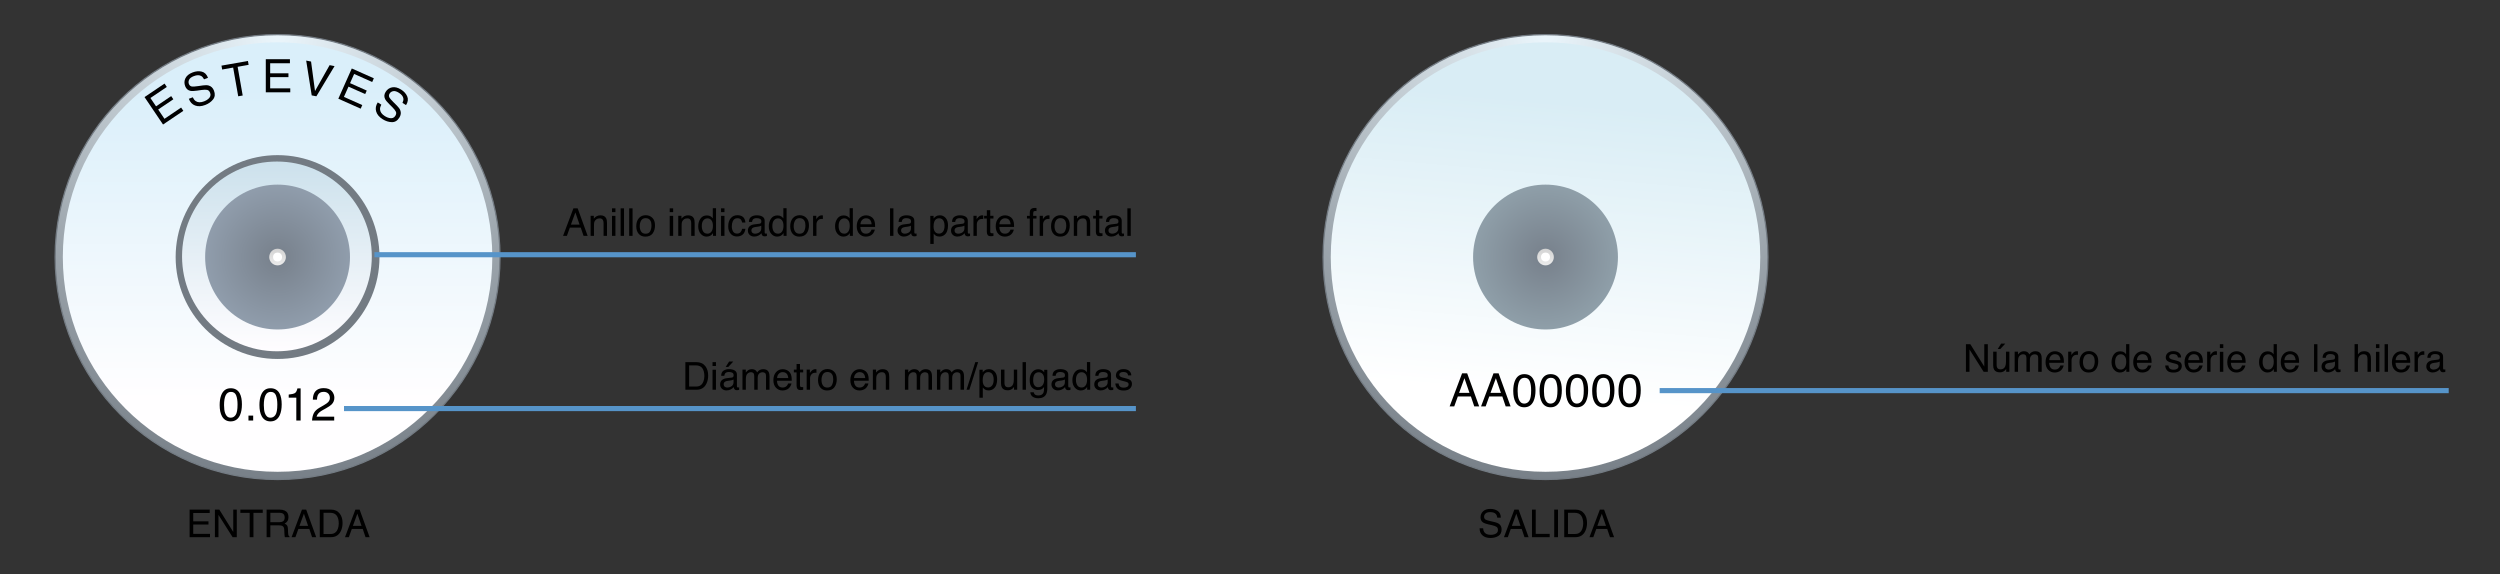 <?xml version="1.0" encoding="UTF-8"?>
<svg width="1950px" height="448px" viewBox="0 0 1950 448" version="1.1" xmlns="http://www.w3.org/2000/svg" xmlns:xlink="http://www.w3.org/1999/xlink">
    <rect x="0" y="0" width="1950" height="448" fill="#333333" stroke="none"/>
    <!-- Generator: Sketch 64 (93537) - https://sketch.com -->
    <title>Products/Wire-dies/ND/Standard-ND-engraving-EU_ES</title>
    <desc>Created with Sketch.</desc>
    <defs>
        <radialGradient cx="50%" cy="0%" fx="50%" fy="0%" r="103.912%" id="radialGradient-1">
            <stop stop-color="#EBF6FC" offset="0%"></stop>
            <stop stop-color="#737B83" offset="100%"></stop>
        </radialGradient>
        <linearGradient x1="50%" y1="13.381%" x2="43.737%" y2="82.082%" id="linearGradient-2">
            <stop stop-color="#D9EDF5" offset="0%"></stop>
            <stop stop-color="#FFFFFF" offset="100%"></stop>
        </linearGradient>
        <radialGradient cx="50%" cy="50%" fx="50%" fy="50%" r="50.137%" id="radialGradient-3">
            <stop stop-color="#77808B" offset="0%"></stop>
            <stop stop-color="#8F9FA9" offset="100%"></stop>
        </radialGradient>
        <linearGradient x1="50%" y1="10.705%" x2="50%" y2="83.242%" id="linearGradient-4">
            <stop stop-color="#DAEFFA" offset="0%"></stop>
            <stop stop-color="#FFFEFF" offset="100%"></stop>
        </linearGradient>
        <linearGradient x1="50%" y1="0%" x2="50%" y2="100%" id="linearGradient-5">
            <stop stop-color="#CCE1EC" offset="0%"></stop>
            <stop stop-color="#FFFDFF" offset="100%"></stop>
        </linearGradient>
        <radialGradient cx="50%" cy="50%" fx="50%" fy="50%" r="50.137%" id="radialGradient-6">
            <stop stop-color="#77808B" offset="0%"></stop>
            <stop stop-color="#909DAC" offset="100%"></stop>
        </radialGradient>
        <linearGradient x1="50%" y1="100%" x2="50%" y2="3.061617e-15%" id="linearGradient-7">
            <stop stop-color="#EBEBEB" offset="0%"></stop>
            <stop stop-color="#D3D3D3" offset="100%"></stop>
        </linearGradient>
    </defs>
    <g id="Products/Wire-dies/ND/Standard-ND-engraving-EU_ES" stroke="none" stroke-width="1" fill="none" fill-rule="evenodd">
        <circle id="Oval-Copy-10" stroke="#737B83" fill="url(#radialGradient-1)" fill-rule="nonzero" cx="1205.5" cy="200.5" r="173.5"></circle>
        <circle id="Oval-Copy-10" stroke="#737B83" fill="url(#radialGradient-1)" fill-rule="nonzero" cx="216.5" cy="200.5" r="173.5"></circle>
        <circle id="Oval" fill="url(#linearGradient-2)" fill-rule="nonzero" cx="1205.5" cy="200.5" r="167.5"></circle>
        <circle id="Oval" fill="url(#radialGradient-3)" fill-rule="nonzero" cx="1205.5" cy="200.5" r="56.5"></circle>
        <path d="M1134.298,317 L1137.093,309.266 L1147.306,309.266 L1149.925,317 L1153.757,317 L1144.388,291.178 L1140.433,291.178 L1130.712,317 L1134.298,317 Z M1146.181,306.418 L1138.095,306.418 L1142.261,295.01 L1146.181,306.418 Z M1158.81,317 L1161.604,309.266 L1171.817,309.266 L1174.437,317 L1178.269,317 L1168.899,291.178 L1164.944,291.178 L1155.224,317 L1158.81,317 Z M1170.692,306.418 L1162.606,306.418 L1166.772,295.01 L1170.692,306.418 Z M1188.929,317.686 C1192.28,317.686 1194.694,316.08 1196.171,312.869 C1197.19,310.631 1197.7,307.801 1197.7,304.379 C1197.7,300.77 1197.138,297.928 1196.013,295.854 C1194.56,293.17 1192.204,291.828 1188.946,291.828 C1185.325,291.828 1182.823,293.738 1181.44,297.559 C1180.702,299.609 1180.333,302.064 1180.333,304.924 C1180.333,308.615 1180.948,311.557 1182.179,313.748 C1183.655,316.373 1185.905,317.686 1188.929,317.686 Z M1188.911,314.803 C1186.872,314.803 1185.431,313.613 1184.587,311.234 C1184.036,309.676 1183.761,307.613 1183.761,305.047 C1183.761,301.637 1184.191,299.056 1185.053,297.304 C1185.914,295.552 1187.276,294.676 1189.14,294.676 C1191.167,294.676 1192.532,295.599 1193.235,297.444 C1193.938,299.29 1194.29,301.643 1194.29,304.502 C1194.29,308.463 1193.804,311.17 1192.831,312.623 C1191.858,314.076 1190.552,314.803 1188.911,314.803 Z M1209.45,317.686 C1212.802,317.686 1215.216,316.08 1216.692,312.869 C1217.712,310.631 1218.222,307.801 1218.222,304.379 C1218.222,300.77 1217.659,297.928 1216.534,295.854 C1215.081,293.17 1212.726,291.828 1209.468,291.828 C1205.847,291.828 1203.345,293.738 1201.962,297.559 C1201.224,299.609 1200.854,302.064 1200.854,304.924 C1200.854,308.615 1201.47,311.557 1202.7,313.748 C1204.177,316.373 1206.427,317.686 1209.45,317.686 Z M1209.433,314.803 C1207.394,314.803 1205.952,313.613 1205.108,311.234 C1204.558,309.676 1204.282,307.613 1204.282,305.047 C1204.282,301.637 1204.713,299.056 1205.574,297.304 C1206.436,295.552 1207.798,294.676 1209.661,294.676 C1211.688,294.676 1213.054,295.599 1213.757,297.444 C1214.46,299.29 1214.812,301.643 1214.812,304.502 C1214.812,308.463 1214.325,311.17 1213.353,312.623 C1212.38,314.076 1211.073,314.803 1209.433,314.803 Z M1229.972,317.686 C1233.323,317.686 1235.737,316.08 1237.214,312.869 C1238.233,310.631 1238.743,307.801 1238.743,304.379 C1238.743,300.77 1238.181,297.928 1237.056,295.854 C1235.603,293.17 1233.247,291.828 1229.989,291.828 C1226.368,291.828 1223.866,293.738 1222.483,297.559 C1221.745,299.609 1221.376,302.064 1221.376,304.924 C1221.376,308.615 1221.991,311.557 1223.222,313.748 C1224.698,316.373 1226.948,317.686 1229.972,317.686 Z M1229.954,314.803 C1227.915,314.803 1226.474,313.613 1225.63,311.234 C1225.079,309.676 1224.804,307.613 1224.804,305.047 C1224.804,301.637 1225.234,299.056 1226.096,297.304 C1226.957,295.552 1228.319,294.676 1230.183,294.676 C1232.21,294.676 1233.575,295.599 1234.278,297.444 C1234.981,299.29 1235.333,301.643 1235.333,304.502 C1235.333,308.463 1234.847,311.17 1233.874,312.623 C1232.901,314.076 1231.595,314.803 1229.954,314.803 Z M1250.493,317.686 C1253.845,317.686 1256.259,316.08 1257.735,312.869 C1258.755,310.631 1259.265,307.801 1259.265,304.379 C1259.265,300.77 1258.702,297.928 1257.577,295.854 C1256.124,293.17 1253.769,291.828 1250.511,291.828 C1246.89,291.828 1244.388,293.738 1243.005,297.559 C1242.267,299.609 1241.897,302.064 1241.897,304.924 C1241.897,308.615 1242.513,311.557 1243.743,313.748 C1245.22,316.373 1247.47,317.686 1250.493,317.686 Z M1250.476,314.803 C1248.437,314.803 1246.995,313.613 1246.151,311.234 C1245.601,309.676 1245.325,307.613 1245.325,305.047 C1245.325,301.637 1245.756,299.056 1246.617,297.304 C1247.479,295.552 1248.841,294.676 1250.704,294.676 C1252.731,294.676 1254.097,295.599 1254.8,297.444 C1255.503,299.29 1255.854,301.643 1255.854,304.502 C1255.854,308.463 1255.368,311.17 1254.396,312.623 C1253.423,314.076 1252.116,314.803 1250.476,314.803 Z M1271.015,317.686 C1274.366,317.686 1276.78,316.08 1278.257,312.869 C1279.276,310.631 1279.786,307.801 1279.786,304.379 C1279.786,300.77 1279.224,297.928 1278.099,295.854 C1276.646,293.17 1274.29,291.828 1271.032,291.828 C1267.411,291.828 1264.909,293.738 1263.526,297.559 C1262.788,299.609 1262.419,302.064 1262.419,304.924 C1262.419,308.615 1263.034,311.557 1264.265,313.748 C1265.741,316.373 1267.991,317.686 1271.015,317.686 Z M1270.997,314.803 C1268.958,314.803 1267.517,313.613 1266.673,311.234 C1266.122,309.676 1265.847,307.613 1265.847,305.047 C1265.847,301.637 1266.277,299.056 1267.139,297.304 C1268,295.552 1269.362,294.676 1271.226,294.676 C1273.253,294.676 1274.618,295.599 1275.321,297.444 C1276.024,299.29 1276.376,301.643 1276.376,304.502 C1276.376,308.463 1275.89,311.17 1274.917,312.623 C1273.944,314.076 1272.638,314.803 1270.997,314.803 Z" id="AA00000" fill="#000000" fill-rule="nonzero"></path>
        <circle id="Oval-Copy-2" fill="url(#linearGradient-4)" fill-rule="nonzero" cx="216.5" cy="200.5" r="167.5"></circle>
        <circle id="Oval-Copy-3" fill="#737B83" fill-rule="nonzero" cx="216.5" cy="200.5" r="79.5"></circle>
        <circle id="Oval-Copy-4" fill="url(#linearGradient-5)" fill-rule="nonzero" cx="216" cy="200" r="74"></circle>
        <circle id="Oval-Copy-5" fill="url(#radialGradient-6)" fill-rule="nonzero" cx="216.5" cy="200.5" r="56.5"></circle>
        <circle id="Oval-Copy-6" fill="url(#linearGradient-7)" fill-rule="nonzero" cx="216.5" cy="200.5" r="6.5"></circle>
        <g id="Group-7" transform="translate(1199, 194)" fill-rule="nonzero">
            <circle id="Oval-Copy-7" fill="url(#linearGradient-7)" cx="6.5" cy="6.5" r="6.5"></circle>
            <circle id="Oval-Copy-8" fill="#FFFFFF" cx="6.5" cy="6.5" r="3.5"></circle>
        </g>
        <circle id="Oval-Copy-6" fill="#FFFFFF" fill-rule="nonzero" cx="216.5" cy="200.5" r="3.5"></circle>
        <path d="M179.927,328.686 C183.278,328.686 185.692,327.08 187.169,323.869 C188.188,321.631 188.698,318.801 188.698,315.379 C188.698,311.77 188.136,308.928 187.011,306.854 C185.558,304.17 183.202,302.828 179.944,302.828 C176.323,302.828 173.821,304.738 172.438,308.559 C171.7,310.609 171.331,313.064 171.331,315.924 C171.331,319.615 171.946,322.557 173.177,324.748 C174.653,327.373 176.903,328.686 179.927,328.686 Z M179.909,325.803 C177.87,325.803 176.429,324.613 175.585,322.234 C175.034,320.676 174.759,318.613 174.759,316.047 C174.759,312.637 175.189,310.056 176.051,308.304 C176.912,306.552 178.274,305.676 180.138,305.676 C182.165,305.676 183.53,306.599 184.233,308.444 C184.937,310.29 185.288,312.643 185.288,315.502 C185.288,319.463 184.802,322.17 183.829,323.623 C182.856,325.076 181.55,325.803 179.909,325.803 Z M197.478,328 L197.478,324.168 L193.804,324.168 L193.804,328 L197.478,328 Z M210.95,328.686 C214.302,328.686 216.716,327.08 218.192,323.869 C219.212,321.631 219.722,318.801 219.722,315.379 C219.722,311.77 219.159,308.928 218.034,306.854 C216.581,304.17 214.226,302.828 210.968,302.828 C207.347,302.828 204.845,304.738 203.462,308.559 C202.724,310.609 202.354,313.064 202.354,315.924 C202.354,319.615 202.97,322.557 204.2,324.748 C205.677,327.373 207.927,328.686 210.95,328.686 Z M210.933,325.803 C208.894,325.803 207.452,324.613 206.608,322.234 C206.058,320.676 205.782,318.613 205.782,316.047 C205.782,312.637 206.213,310.056 207.074,308.304 C207.936,306.552 209.298,305.676 211.161,305.676 C213.188,305.676 214.554,306.599 215.257,308.444 C215.96,310.29 216.312,312.643 216.312,315.502 C216.312,319.463 215.825,322.17 214.853,323.623 C213.88,325.076 212.573,325.803 210.933,325.803 Z M234.495,328 L234.495,302.934 L231.999,302.934 C231.554,304.879 230.88,306.112 229.978,306.634 C229.075,307.155 227.481,307.527 225.196,307.75 L225.196,307.75 L225.196,310.176 L231.12,310.176 L231.12,328 L234.495,328 Z M260.677,328 L260.677,325.012 L246.931,325.012 C247.235,323.77 247.974,322.639 249.146,321.619 C249.802,321.045 250.704,320.441 251.853,319.809 L251.853,319.809 L254.261,318.473 C256.382,317.289 257.853,316.281 258.673,315.449 C260.091,314.02 260.8,312.297 260.8,310.281 C260.8,308.371 260.135,306.637 258.805,305.078 C257.475,303.52 255.368,302.74 252.485,302.74 C249.017,302.74 246.597,303.959 245.226,306.396 C244.452,307.779 244.048,309.566 244.013,311.758 L244.013,311.758 L247.229,311.758 C247.276,310.199 247.522,308.98 247.968,308.102 C248.8,306.461 250.3,305.641 252.468,305.641 C253.933,305.641 255.104,306.071 255.983,306.933 C256.862,307.794 257.302,308.957 257.302,310.422 C257.302,311.676 256.821,312.789 255.86,313.762 C255.251,314.383 254.19,315.133 252.679,316.012 L252.679,316.012 L249.304,317.963 C247.042,319.275 245.521,320.734 244.742,322.34 C243.963,323.945 243.515,325.832 243.397,328 L243.397,328 L260.677,328 Z" id="0.012" fill="#000000" fill-rule="nonzero"></path>
        <g id="Group-2" transform="translate(105, 37)" fill="#000000" fill-rule="nonzero">
            <polygon id="E" transform="translate(22.865, 44.089) rotate(-34) translate(-22.865, -44.089) " points="32.41 57 32.41 53.924 16.73 53.924 16.73 45.17 30.986 45.17 30.986 42.182 16.73 42.182 16.73 34.342 32.146 34.342 32.146 31.178 13.32 31.178 13.32 57"></polygon>
            <polygon id="E" points="121.41 35 121.41 31.924 105.73 31.924 105.73 23.17 119.986 23.17 119.986 20.182 105.73 20.182 105.73 12.342 121.146 12.342 121.146 9.178 102.32 9.178 102.32 35"></polygon>
            <polygon id="E" transform="translate(172.865, 32.089) rotate(24) translate(-172.865, -32.089) " points="182.41 45 182.41 41.924 166.73 41.924 166.73 33.17 180.986 33.17 180.986 30.182 166.73 30.182 166.73 22.342 182.146 22.342 182.146 19.178 163.32 19.178 163.32 45"></polygon>
            <polygon id="V" transform="translate(142.426, 25.089) rotate(11) translate(-142.426, -25.089) " points="144.271 38 153.693 12.178 149.773 12.178 142.443 34.168 135.025 12.178 131.158 12.178 140.562 38"></polygon>
            <path d="M50.197,45.756 C52.951,45.756 55.368,45.141 57.448,43.91 C59.528,42.68 60.568,40.635 60.568,37.775 C60.568,35.479 59.748,33.727 58.107,32.52 C57.158,31.828 55.811,31.283 54.064,30.885 L54.064,30.885 L50.443,30.059 C48.006,29.496 46.441,29.027 45.75,28.652 C44.695,28.066 44.168,27.141 44.168,25.875 C44.168,24.727 44.619,23.719 45.521,22.852 C46.424,21.984 47.906,21.551 49.969,21.551 C52.523,21.551 54.334,22.225 55.4,23.572 C55.975,24.311 56.35,25.371 56.525,26.754 L56.525,26.754 L59.812,26.754 C59.812,23.883 58.866,21.794 56.974,20.487 C55.081,19.181 52.781,18.527 50.074,18.527 C47.133,18.527 44.859,19.271 43.254,20.76 C41.648,22.248 40.846,24.152 40.846,26.473 C40.846,28.617 41.666,30.229 43.307,31.307 C44.256,31.928 45.873,32.496 48.158,33.012 L48.158,33.012 L51.656,33.803 C53.555,34.236 54.949,34.746 55.84,35.332 C56.719,35.93 57.158,36.932 57.158,38.338 C57.158,40.213 56.115,41.514 54.029,42.24 C52.951,42.615 51.756,42.803 50.443,42.803 C47.514,42.803 45.469,41.947 44.309,40.236 C43.699,39.322 43.354,38.133 43.271,36.668 L43.271,36.668 L39.984,36.668 C39.949,39.457 40.84,41.666 42.656,43.295 C44.473,44.936 46.986,45.756 50.197,45.756 Z" id="S" transform="translate(50.276, 32.142) rotate(-21) translate(-50.276, -32.142) "></path>
            <path d="M200.691,58.113 C203.445,58.113 205.862,57.498 207.942,56.267 C210.022,55.037 211.062,52.992 211.062,50.132 C211.062,47.836 210.242,46.084 208.601,44.877 C207.652,44.185 206.304,43.64 204.558,43.242 L204.558,43.242 L200.937,42.416 C198.5,41.853 196.935,41.384 196.244,41.009 C195.189,40.423 194.662,39.498 194.662,38.232 C194.662,37.084 195.113,36.076 196.015,35.209 C196.918,34.341 198.4,33.908 200.463,33.908 C203.017,33.908 204.828,34.582 205.894,35.929 C206.468,36.668 206.843,37.728 207.019,39.111 L207.019,39.111 L210.306,39.111 C210.306,36.24 209.36,34.151 207.467,32.844 C205.575,31.538 203.275,30.884 200.568,30.884 C197.627,30.884 195.353,31.629 193.748,33.117 C192.142,34.605 191.34,36.509 191.34,38.83 C191.34,40.974 192.16,42.586 193.801,43.664 C194.75,44.285 196.367,44.853 198.652,45.369 L198.652,45.369 L202.15,46.16 C204.049,46.593 205.443,47.103 206.334,47.689 C207.213,48.287 207.652,49.289 207.652,50.695 C207.652,52.57 206.609,53.871 204.523,54.597 C203.445,54.972 202.25,55.16 200.937,55.16 C198.008,55.16 195.963,54.304 194.802,52.593 C194.193,51.679 193.847,50.49 193.765,49.025 L193.765,49.025 L190.478,49.025 C190.443,51.814 191.334,54.023 193.15,55.652 C194.967,57.293 197.48,58.113 200.691,58.113 Z" id="S" transform="translate(200.77, 44.499) rotate(32) translate(-200.77, -44.499) "></path>
            <polygon id="T" transform="translate(80.312, 25.089) rotate(-10) translate(-80.312, -25.089) " points="82.087 38 82.087 15.254 90.788 15.254 90.788 12.178 69.835 12.178 69.835 15.254 78.536 15.254 78.536 38"></polygon>
        </g>
        <line x1="294.045" y1="198.682" x2="884" y2="198.682" id="Line-Copy-7" stroke="#5694C9" stroke-width="4" stroke-linecap="square" fill-rule="nonzero"></line>
        <line x1="1296.547" y1="304.682" x2="1908" y2="304.682" id="Line-Copy-13" stroke="#5694C9" stroke-width="4" stroke-linecap="square" fill-rule="nonzero"></line>
        <line x1="270.316" y1="318.682" x2="884" y2="318.682" id="Line-Copy-8" stroke="#5694C9" stroke-width="4" stroke-linecap="square" fill-rule="nonzero"></line>
        <path d="M442.159,184 L444.488,177.555 L452.999,177.555 L455.182,184 L458.375,184 L450.567,162.481 L447.271,162.481 L439.171,184 L442.159,184 Z M452.062,175.182 L445.323,175.182 L448.795,165.675 L452.062,175.182 Z M463.312,184 L463.312,175.782 C463.312,174.757 463.377,173.968 463.509,173.417 C463.641,172.865 463.927,172.33 464.366,171.812 C464.913,171.168 465.548,170.738 466.271,170.523 C466.671,170.396 467.184,170.333 467.809,170.333 C469.039,170.333 469.889,170.821 470.357,171.798 C470.641,172.384 470.782,173.155 470.782,174.112 L470.782,174.112 L470.782,184 L473.463,184 L473.463,173.937 C473.463,172.354 473.248,171.139 472.818,170.289 C472.037,168.736 470.533,167.96 468.307,167.96 C467.291,167.96 466.368,168.16 465.538,168.561 C464.708,168.961 463.922,169.62 463.18,170.538 L463.18,170.538 L463.18,168.312 L460.675,168.312 L460.675,184 L463.312,184 Z M480.04,165.47 L480.04,162.481 L477.359,162.481 L477.359,165.47 L480.04,165.47 Z M480.04,184 L480.04,168.385 L477.359,168.385 L477.359,184 L480.04,184 Z M486.734,184 L486.734,162.481 L484.098,162.481 L484.098,184 L486.734,184 Z M493.399,184 L493.399,162.481 L490.763,162.481 L490.763,184 L493.399,184 Z M503.331,184.571 C505.919,184.571 507.828,183.746 509.059,182.096 C510.289,180.445 510.904,178.355 510.904,175.826 C510.904,173.209 510.206,171.227 508.81,169.879 C507.413,168.531 505.704,167.857 503.683,167.857 C501.427,167.857 499.63,168.639 498.292,170.201 C496.954,171.764 496.285,173.863 496.285,176.5 C496.285,178.961 496.92,180.921 498.189,182.381 C499.459,183.841 501.173,184.571 503.331,184.571 Z M503.58,182.301 C501.988,182.301 500.826,181.744 500.094,180.631 C499.361,179.518 498.995,178.126 498.995,176.456 C498.995,174.718 499.361,173.233 500.094,172.003 C500.826,170.772 501.998,170.157 503.609,170.157 C505.426,170.157 506.705,170.88 507.447,172.325 C507.916,173.243 508.15,174.435 508.15,175.899 C508.15,177.521 507.826,178.993 507.176,180.316 C506.527,181.639 505.328,182.301 503.58,182.301 Z M525.055,165.47 L525.055,162.481 L522.374,162.481 L522.374,165.47 L525.055,165.47 Z M525.055,184 L525.055,168.385 L522.374,168.385 L522.374,184 L525.055,184 Z M531.676,184 L531.676,175.782 C531.676,174.757 531.742,173.968 531.874,173.417 C532.005,172.865 532.291,172.33 532.73,171.812 C533.277,171.168 533.912,170.738 534.635,170.523 C535.035,170.396 535.548,170.333 536.173,170.333 C537.403,170.333 538.253,170.821 538.722,171.798 C539.005,172.384 539.146,173.155 539.146,174.112 L539.146,174.112 L539.146,184 L541.827,184 L541.827,173.937 C541.827,172.354 541.612,171.139 541.183,170.289 C540.401,168.736 538.897,167.96 536.671,167.96 C535.655,167.96 534.732,168.16 533.902,168.561 C533.072,168.961 532.286,169.62 531.544,170.538 L531.544,170.538 L531.544,168.312 L529.039,168.312 L529.039,184 L531.676,184 Z M551.07,184.557 C552.154,184.557 553.116,184.342 553.956,183.912 C554.796,183.482 555.523,182.784 556.139,181.817 L556.139,181.817 L556.139,184 L558.512,184 L558.512,162.408 L555.978,162.408 L555.978,170.333 C555.382,169.601 554.85,169.088 554.381,168.795 C553.57,168.287 552.564,168.033 551.363,168.033 C549.195,168.033 547.528,168.871 546.361,170.545 C545.194,172.22 544.61,174.2 544.61,176.485 C544.61,178.927 545.25,180.882 546.529,182.352 C547.809,183.822 549.322,184.557 551.07,184.557 Z M551.891,182.257 C550.318,182.257 549.176,181.69 548.463,180.558 C547.75,179.425 547.394,178.019 547.394,176.339 C547.394,174.366 547.806,172.872 548.631,171.856 C549.457,170.841 550.533,170.333 551.861,170.333 C553.053,170.333 554.054,170.809 554.864,171.761 C555.675,172.713 556.08,174.181 556.08,176.163 C556.08,178.126 555.687,179.632 554.901,180.682 C554.115,181.732 553.111,182.257 551.891,182.257 Z M565.089,165.47 L565.089,162.481 L562.408,162.481 L562.408,165.47 L565.089,165.47 Z M565.089,184 L565.089,168.385 L562.408,168.385 L562.408,184 L565.089,184 Z M574.742,184.454 C576.568,184.454 578.067,183.973 579.239,183.011 C580.411,182.049 581.144,180.528 581.437,178.448 L581.437,178.448 L578.873,178.448 C578.629,179.61 578.187,180.526 577.547,181.195 C576.908,181.864 576.041,182.198 574.947,182.198 C573.521,182.198 572.477,181.661 571.812,180.587 C571.148,179.513 570.816,178.189 570.816,176.617 C570.816,175.055 571.051,173.741 571.52,172.677 C572.242,171.036 573.443,170.216 575.123,170.216 C576.354,170.216 577.247,170.536 577.804,171.175 C578.36,171.815 578.717,172.618 578.873,173.585 L578.873,173.585 L581.437,173.585 C581.212,171.485 580.545,170.006 579.437,169.146 C578.329,168.287 576.891,167.857 575.123,167.857 C573.053,167.857 571.349,168.624 570.011,170.157 C568.673,171.69 568.004,173.834 568.004,176.588 C568.004,178.834 568.614,180.707 569.835,182.206 C571.056,183.705 572.691,184.454 574.742,184.454 Z M588.292,184.527 C589.503,184.527 590.611,184.269 591.617,183.751 C592.623,183.233 593.395,182.623 593.932,181.92 C594.02,182.545 594.171,183.028 594.386,183.37 C594.796,184.015 595.455,184.337 596.363,184.337 C596.734,184.337 597.027,184.322 597.242,184.293 C597.457,184.264 597.77,184.19 598.18,184.073 L598.18,184.073 L598.18,182.125 C598.014,182.154 597.857,182.176 597.711,182.191 C597.564,182.206 597.433,182.213 597.315,182.213 C596.954,182.213 596.717,182.13 596.605,181.964 C596.493,181.798 596.437,181.578 596.437,181.305 L596.437,181.305 L596.437,172.267 C596.437,170.782 595.865,169.688 594.723,168.985 C593.57,168.282 592.071,167.931 590.226,167.931 C588.634,167.931 587.235,168.309 586.029,169.066 C584.823,169.823 584.195,171.168 584.146,173.102 L584.146,173.102 L586.607,173.102 C586.705,172.291 586.915,171.681 587.237,171.271 C587.813,170.528 588.79,170.157 590.167,170.157 C591.358,170.157 592.274,170.36 592.914,170.765 C593.553,171.17 593.873,171.822 593.873,172.721 C593.873,173.16 593.814,173.497 593.697,173.731 C593.492,174.161 593.087,174.415 592.481,174.493 L592.481,174.493 L588.277,175.021 C586.803,175.206 585.611,175.699 584.703,176.5 C583.795,177.301 583.341,178.429 583.341,179.884 C583.341,181.212 583.802,182.318 584.725,183.202 C585.648,184.085 586.837,184.527 588.292,184.527 Z M588.907,182.286 C588.146,182.286 587.486,182.066 586.93,181.627 C586.373,181.188 586.095,180.587 586.095,179.825 C586.095,178.819 586.5,178.087 587.311,177.628 C587.789,177.354 588.507,177.154 589.464,177.027 L589.464,177.027 L591.061,176.822 C591.549,176.764 592.047,176.666 592.555,176.529 C593.062,176.393 593.478,176.222 593.8,176.017 L593.8,176.017 L593.8,178.141 C593.8,179.762 593.067,180.929 591.603,181.642 C590.733,182.071 589.835,182.286 588.907,182.286 Z M606.104,184.557 C607.188,184.557 608.15,184.342 608.99,183.912 C609.83,183.482 610.558,182.784 611.173,181.817 L611.173,181.817 L611.173,184 L613.546,184 L613.546,162.408 L611.012,162.408 L611.012,170.333 C610.416,169.601 609.884,169.088 609.415,168.795 C608.604,168.287 607.599,168.033 606.397,168.033 C604.229,168.033 602.562,168.871 601.395,170.545 C600.228,172.22 599.645,174.2 599.645,176.485 C599.645,178.927 600.284,180.882 601.563,182.352 C602.843,183.822 604.356,184.557 606.104,184.557 Z M606.925,182.257 C605.353,182.257 604.21,181.69 603.497,180.558 C602.784,179.425 602.428,178.019 602.428,176.339 C602.428,174.366 602.84,172.872 603.666,171.856 C604.491,170.841 605.567,170.333 606.896,170.333 C608.087,170.333 609.088,170.809 609.898,171.761 C610.709,172.713 611.114,174.181 611.114,176.163 C611.114,178.126 610.721,179.632 609.935,180.682 C609.149,181.732 608.146,182.257 606.925,182.257 Z M623.419,184.571 C626.007,184.571 627.916,183.746 629.146,182.096 C630.377,180.445 630.992,178.355 630.992,175.826 C630.992,173.209 630.294,171.227 628.897,169.879 C627.501,168.531 625.792,167.857 623.771,167.857 C621.515,167.857 619.718,168.639 618.38,170.201 C617.042,171.764 616.373,173.863 616.373,176.5 C616.373,178.961 617.008,180.921 618.277,182.381 C619.547,183.841 621.261,184.571 623.419,184.571 Z M623.668,182.301 C622.076,182.301 620.914,181.744 620.182,180.631 C619.449,179.518 619.083,178.126 619.083,176.456 C619.083,174.718 619.449,173.233 620.182,172.003 C620.914,170.772 622.086,170.157 623.697,170.157 C625.514,170.157 626.793,170.88 627.535,172.325 C628.004,173.243 628.238,174.435 628.238,175.899 C628.238,177.521 627.914,178.993 627.264,180.316 C626.615,181.639 625.416,182.301 623.668,182.301 Z M636.837,184 L636.837,174.977 C636.837,173.863 637.193,172.879 637.906,172.025 C638.619,171.17 639.64,170.743 640.968,170.743 C641.124,170.743 641.268,170.748 641.4,170.758 C641.532,170.768 641.676,170.787 641.832,170.816 L641.832,170.816 L641.832,168.033 C641.549,168.004 641.349,167.984 641.231,167.975 C641.114,167.965 641.031,167.96 640.982,167.96 C639.938,167.96 639.015,168.338 638.214,169.095 C637.413,169.852 636.91,170.494 636.705,171.021 L636.705,171.021 L636.705,168.312 L634.2,168.312 L634.2,184 L636.837,184 Z M657.799,184.557 C658.883,184.557 659.845,184.342 660.685,183.912 C661.524,183.482 662.252,182.784 662.867,181.817 L662.867,181.817 L662.867,184 L665.24,184 L665.24,162.408 L662.706,162.408 L662.706,170.333 C662.11,169.601 661.578,169.088 661.109,168.795 C660.299,168.287 659.293,168.033 658.092,168.033 C655.924,168.033 654.256,168.871 653.089,170.545 C651.922,172.22 651.339,174.2 651.339,176.485 C651.339,178.927 651.979,180.882 653.258,182.352 C654.537,183.822 656.051,184.557 657.799,184.557 Z M658.619,182.257 C657.047,182.257 655.904,181.69 655.191,180.558 C654.479,179.425 654.122,178.019 654.122,176.339 C654.122,174.366 654.535,172.872 655.36,171.856 C656.185,170.841 657.262,170.333 658.59,170.333 C659.781,170.333 660.782,170.809 661.593,171.761 C662.403,172.713 662.809,174.181 662.809,176.163 C662.809,178.126 662.416,179.632 661.629,180.682 C660.843,181.732 659.84,182.257 658.619,182.257 Z M675.26,184.557 C676.061,184.557 676.778,184.479 677.413,184.322 C678.595,184.049 679.586,183.521 680.387,182.74 C680.865,182.291 681.297,181.712 681.683,181.004 C682.069,180.296 682.296,179.654 682.364,179.078 L682.364,179.078 L679.771,179.078 C679.576,179.771 679.244,180.382 678.775,180.909 C677.955,181.817 676.856,182.271 675.479,182.271 C674.005,182.271 672.916,181.791 672.213,180.829 C671.51,179.867 671.134,178.59 671.085,176.998 L671.085,176.998 L682.584,176.998 C682.584,175.416 682.506,174.264 682.35,173.541 C682.174,172.486 681.822,171.563 681.295,170.772 C680.748,169.942 679.952,169.266 678.907,168.744 C677.862,168.221 676.783,167.96 675.67,167.96 C673.463,167.96 671.676,168.746 670.309,170.318 C668.941,171.891 668.258,173.937 668.258,176.456 C668.258,179.015 668.937,181.004 670.294,182.425 C671.651,183.846 673.307,184.557 675.26,184.557 Z M679.874,174.903 L671.158,174.903 C671.207,173.556 671.642,172.445 672.462,171.571 C673.282,170.697 674.298,170.26 675.509,170.26 C677.198,170.26 678.404,170.895 679.127,172.164 C679.518,172.848 679.767,173.761 679.874,174.903 L679.874,174.903 Z M696.866,184 L696.866,162.481 L694.229,162.481 L694.229,184 L696.866,184 Z M705.04,184.527 C706.251,184.527 707.359,184.269 708.365,183.751 C709.371,183.233 710.143,182.623 710.68,181.92 C710.768,182.545 710.919,183.028 711.134,183.37 C711.544,184.015 712.203,184.337 713.111,184.337 C713.482,184.337 713.775,184.322 713.99,184.293 C714.205,184.264 714.518,184.19 714.928,184.073 L714.928,184.073 L714.928,182.125 C714.762,182.154 714.605,182.176 714.459,182.191 C714.312,182.206 714.181,182.213 714.063,182.213 C713.702,182.213 713.465,182.13 713.353,181.964 C713.241,181.798 713.185,181.578 713.185,181.305 L713.185,181.305 L713.185,172.267 C713.185,170.782 712.613,169.688 711.471,168.985 C710.318,168.282 708.819,167.931 706.974,167.931 C705.382,167.931 703.983,168.309 702.777,169.066 C701.571,169.823 700.943,171.168 700.895,173.102 L700.895,173.102 L703.355,173.102 C703.453,172.291 703.663,171.681 703.985,171.271 C704.562,170.528 705.538,170.157 706.915,170.157 C708.106,170.157 709.022,170.36 709.662,170.765 C710.301,171.17 710.621,171.822 710.621,172.721 C710.621,173.16 710.562,173.497 710.445,173.731 C710.24,174.161 709.835,174.415 709.229,174.493 L709.229,174.493 L705.025,175.021 C703.551,175.206 702.359,175.699 701.451,176.5 C700.543,177.301 700.089,178.429 700.089,179.884 C700.089,181.212 700.55,182.318 701.473,183.202 C702.396,184.085 703.585,184.527 705.04,184.527 Z M705.655,182.286 C704.894,182.286 704.234,182.066 703.678,181.627 C703.121,181.188 702.843,180.587 702.843,179.825 C702.843,178.819 703.248,178.087 704.059,177.628 C704.537,177.354 705.255,177.154 706.212,177.027 L706.212,177.027 L707.809,176.822 C708.297,176.764 708.795,176.666 709.303,176.529 C709.811,176.393 710.226,176.222 710.548,176.017 L710.548,176.017 L710.548,178.141 C710.548,179.762 709.815,180.929 708.351,181.642 C707.481,182.071 706.583,182.286 705.655,182.286 Z M728.272,190.255 L728.272,182.242 C728.849,182.955 729.371,183.458 729.84,183.751 C730.641,184.269 731.632,184.527 732.813,184.527 C734.317,184.527 735.636,184.063 736.769,183.136 C738.556,181.671 739.449,179.229 739.449,175.812 C739.449,173.282 738.829,171.336 737.589,169.974 C736.349,168.612 734.84,167.931 733.062,167.931 C731.861,167.931 730.816,168.224 729.928,168.81 C729.303,169.2 728.727,169.752 728.199,170.465 L728.199,170.465 L728.199,168.385 L725.636,168.385 L725.636,190.255 L728.272,190.255 Z M732.462,182.228 C730.646,182.228 729.396,181.417 728.712,179.796 C728.351,178.946 728.17,177.916 728.17,176.705 C728.17,175.201 728.351,173.961 728.712,172.984 C729.386,171.158 730.636,170.245 732.462,170.245 C734.278,170.245 735.528,171.109 736.212,172.838 C736.573,173.736 736.754,174.811 736.754,176.061 C736.754,178.111 736.346,179.652 735.531,180.682 C734.715,181.712 733.692,182.228 732.462,182.228 Z M746.744,184.527 C747.955,184.527 749.063,184.269 750.069,183.751 C751.075,183.233 751.847,182.623 752.384,181.92 C752.472,182.545 752.623,183.028 752.838,183.37 C753.248,184.015 753.907,184.337 754.815,184.337 C755.187,184.337 755.479,184.322 755.694,184.293 C755.909,184.264 756.222,184.19 756.632,184.073 L756.632,184.073 L756.632,182.125 C756.466,182.154 756.31,182.176 756.163,182.191 C756.017,182.206 755.885,182.213 755.768,182.213 C755.406,182.213 755.169,182.13 755.057,181.964 C754.945,181.798 754.889,181.578 754.889,181.305 L754.889,181.305 L754.889,172.267 C754.889,170.782 754.317,169.688 753.175,168.985 C752.022,168.282 750.523,167.931 748.678,167.931 C747.086,167.931 745.687,168.309 744.481,169.066 C743.275,169.823 742.647,171.168 742.599,173.102 L742.599,173.102 L745.06,173.102 C745.157,172.291 745.367,171.681 745.689,171.271 C746.266,170.528 747.242,170.157 748.619,170.157 C749.811,170.157 750.726,170.36 751.366,170.765 C752.005,171.17 752.325,171.822 752.325,172.721 C752.325,173.16 752.267,173.497 752.149,173.731 C751.944,174.161 751.539,174.415 750.934,174.493 L750.934,174.493 L746.729,175.021 C745.255,175.206 744.063,175.699 743.155,176.5 C742.247,177.301 741.793,178.429 741.793,179.884 C741.793,181.212 742.254,182.318 743.177,183.202 C744.1,184.085 745.289,184.527 746.744,184.527 Z M747.359,182.286 C746.598,182.286 745.938,182.066 745.382,181.627 C744.825,181.188 744.547,180.587 744.547,179.825 C744.547,178.819 744.952,178.087 745.763,177.628 C746.241,177.354 746.959,177.154 747.916,177.027 L747.916,177.027 L749.513,176.822 C750.001,176.764 750.499,176.666 751.007,176.529 C751.515,176.393 751.93,176.222 752.252,176.017 L752.252,176.017 L752.252,178.141 C752.252,179.762 751.52,180.929 750.055,181.642 C749.186,182.071 748.287,182.286 747.359,182.286 Z M761.92,184 L761.92,174.977 C761.92,173.863 762.276,172.879 762.989,172.025 C763.702,171.17 764.723,170.743 766.051,170.743 C766.207,170.743 766.351,170.748 766.483,170.758 C766.615,170.768 766.759,170.787 766.915,170.816 L766.915,170.816 L766.915,168.033 C766.632,168.004 766.432,167.984 766.314,167.975 C766.197,167.965 766.114,167.96 766.065,167.96 C765.021,167.96 764.098,168.338 763.297,169.095 C762.496,169.852 761.993,170.494 761.788,171.021 L761.788,171.021 L761.788,168.312 L759.283,168.312 L759.283,184 L761.92,184 Z M772.892,184.249 C773.272,184.249 773.626,184.229 773.954,184.19 C774.281,184.151 774.596,184.088 774.898,184 L774.898,184 L774.898,181.92 C774.703,181.939 774.532,181.952 774.386,181.957 C774.239,181.961 774.103,181.964 773.976,181.964 C773.497,181.964 773.155,181.91 772.95,181.803 C772.579,181.617 772.394,181.251 772.394,180.704 L772.394,180.704 L772.394,170.465 L774.898,170.465 L774.898,168.312 L772.394,168.312 L772.394,163.932 L769.728,163.932 L769.728,168.312 L767.604,168.312 L767.604,170.465 L769.728,170.465 L769.728,180.851 C769.728,181.856 769.947,182.674 770.387,183.304 C770.826,183.934 771.661,184.249 772.892,184.249 Z M783.658,184.557 C784.459,184.557 785.177,184.479 785.812,184.322 C786.993,184.049 787.984,183.521 788.785,182.74 C789.264,182.291 789.696,181.712 790.082,181.004 C790.467,180.296 790.694,179.654 790.763,179.078 L790.763,179.078 L788.17,179.078 C787.975,179.771 787.643,180.382 787.174,180.909 C786.354,181.817 785.255,182.271 783.878,182.271 C782.403,182.271 781.314,181.791 780.611,180.829 C779.908,179.867 779.532,178.59 779.483,176.998 L779.483,176.998 L790.982,176.998 C790.982,175.416 790.904,174.264 790.748,173.541 C790.572,172.486 790.221,171.563 789.693,170.772 C789.146,169.942 788.351,169.266 787.306,168.744 C786.261,168.221 785.182,167.96 784.068,167.96 C781.861,167.96 780.074,168.746 778.707,170.318 C777.34,171.891 776.656,173.937 776.656,176.456 C776.656,179.015 777.335,181.004 778.692,182.425 C780.05,183.846 781.705,184.557 783.658,184.557 Z M788.272,174.903 L779.557,174.903 C779.605,173.556 780.04,172.445 780.86,171.571 C781.681,170.697 782.696,170.26 783.907,170.26 C785.597,170.26 786.803,170.895 787.525,172.164 C787.916,172.848 788.165,173.761 788.272,174.903 L788.272,174.903 Z M805.821,184 L805.821,170.465 L808.458,170.465 L808.458,168.385 L805.851,168.385 C805.851,166.686 805.929,165.628 806.085,165.213 C806.241,164.798 806.72,164.591 807.521,164.591 C807.628,164.591 807.743,164.593 807.865,164.598 C807.987,164.603 808.185,164.615 808.458,164.635 L808.458,164.635 L808.458,162.232 C808.233,162.213 808.033,162.198 807.857,162.188 C807.682,162.179 807.511,162.174 807.345,162.174 C805.587,162.174 804.4,162.623 803.785,163.521 C803.443,164.029 803.253,164.83 803.214,165.924 L803.214,165.924 L803.214,168.385 L801.031,168.385 L801.031,170.465 L803.214,170.465 L803.214,184 L805.821,184 Z M813.6,184 L813.6,174.977 C813.6,173.863 813.956,172.879 814.669,172.025 C815.382,171.17 816.402,170.743 817.73,170.743 C817.887,170.743 818.031,170.748 818.163,170.758 C818.294,170.768 818.438,170.787 818.595,170.816 L818.595,170.816 L818.595,168.033 C818.312,168.004 818.111,167.984 817.994,167.975 C817.877,167.965 817.794,167.96 817.745,167.96 C816.7,167.96 815.777,168.338 814.977,169.095 C814.176,169.852 813.673,170.494 813.468,171.021 L813.468,171.021 L813.468,168.312 L810.963,168.312 L810.963,184 L813.6,184 Z M826.856,184.571 C829.444,184.571 831.354,183.746 832.584,182.096 C833.814,180.445 834.43,178.355 834.43,175.826 C834.43,173.209 833.731,171.227 832.335,169.879 C830.938,168.531 829.229,167.857 827.208,167.857 C824.952,167.857 823.155,168.639 821.817,170.201 C820.479,171.764 819.811,173.863 819.811,176.5 C819.811,178.961 820.445,180.921 821.715,182.381 C822.984,183.841 824.698,184.571 826.856,184.571 Z M827.105,182.301 C825.514,182.301 824.352,181.744 823.619,180.631 C822.887,179.518 822.521,178.126 822.521,176.456 C822.521,174.718 822.887,173.233 823.619,172.003 C824.352,170.772 825.523,170.157 827.135,170.157 C828.951,170.157 830.23,170.88 830.973,172.325 C831.441,173.243 831.676,174.435 831.676,175.899 C831.676,177.521 831.351,178.993 830.702,180.316 C830.052,181.639 828.854,182.301 827.105,182.301 Z M840.201,184 L840.201,175.782 C840.201,174.757 840.267,173.968 840.399,173.417 C840.531,172.865 840.816,172.33 841.256,171.812 C841.803,171.168 842.438,170.738 843.16,170.523 C843.561,170.396 844.073,170.333 844.698,170.333 C845.929,170.333 846.778,170.821 847.247,171.798 C847.53,172.384 847.672,173.155 847.672,174.112 L847.672,174.112 L847.672,184 L850.353,184 L850.353,173.937 C850.353,172.354 850.138,171.139 849.708,170.289 C848.927,168.736 847.423,167.96 845.196,167.96 C844.181,167.96 843.258,168.16 842.428,168.561 C841.598,168.961 840.812,169.62 840.069,170.538 L840.069,170.538 L840.069,168.312 L837.564,168.312 L837.564,184 L840.201,184 Z M857.94,184.249 C858.321,184.249 858.675,184.229 859.002,184.19 C859.33,184.151 859.645,184.088 859.947,184 L859.947,184 L859.947,181.92 C859.752,181.939 859.581,181.952 859.435,181.957 C859.288,181.961 859.151,181.964 859.024,181.964 C858.546,181.964 858.204,181.91 857.999,181.803 C857.628,181.617 857.442,181.251 857.442,180.704 L857.442,180.704 L857.442,170.465 L859.947,170.465 L859.947,168.312 L857.442,168.312 L857.442,163.932 L854.776,163.932 L854.776,168.312 L852.652,168.312 L852.652,170.465 L854.776,170.465 L854.776,180.851 C854.776,181.856 854.996,182.674 855.436,183.304 C855.875,183.934 856.71,184.249 857.94,184.249 Z M866.803,184.527 C868.014,184.527 869.122,184.269 870.128,183.751 C871.134,183.233 871.905,182.623 872.442,181.92 C872.53,182.545 872.682,183.028 872.896,183.37 C873.307,184.015 873.966,184.337 874.874,184.337 C875.245,184.337 875.538,184.322 875.753,184.293 C875.968,184.264 876.28,184.19 876.69,184.073 L876.69,184.073 L876.69,182.125 C876.524,182.154 876.368,182.176 876.222,182.191 C876.075,182.206 875.943,182.213 875.826,182.213 C875.465,182.213 875.228,182.13 875.116,181.964 C875.003,181.798 874.947,181.578 874.947,181.305 L874.947,181.305 L874.947,172.267 C874.947,170.782 874.376,169.688 873.233,168.985 C872.081,168.282 870.582,167.931 868.736,167.931 C867.145,167.931 865.746,168.309 864.54,169.066 C863.333,169.823 862.706,171.168 862.657,173.102 L862.657,173.102 L865.118,173.102 C865.216,172.291 865.426,171.681 865.748,171.271 C866.324,170.528 867.301,170.157 868.678,170.157 C869.869,170.157 870.785,170.36 871.424,170.765 C872.064,171.17 872.384,171.822 872.384,172.721 C872.384,173.16 872.325,173.497 872.208,173.731 C872.003,174.161 871.598,174.415 870.992,174.493 L870.992,174.493 L866.788,175.021 C865.313,175.206 864.122,175.699 863.214,176.5 C862.306,177.301 861.852,178.429 861.852,179.884 C861.852,181.212 862.313,182.318 863.236,183.202 C864.159,184.085 865.348,184.527 866.803,184.527 Z M867.418,182.286 C866.656,182.286 865.997,182.066 865.44,181.627 C864.884,181.188 864.605,180.587 864.605,179.825 C864.605,178.819 865.011,178.087 865.821,177.628 C866.3,177.354 867.018,177.154 867.975,177.027 L867.975,177.027 L869.571,176.822 C870.06,176.764 870.558,176.666 871.065,176.529 C871.573,176.393 871.988,176.222 872.311,176.017 L872.311,176.017 L872.311,178.141 C872.311,179.762 871.578,180.929 870.113,181.642 C869.244,182.071 868.346,182.286 867.418,182.286 Z M881.979,184 L881.979,162.481 L879.342,162.481 L879.342,184 L881.979,184 Z" id="Anilloindicadordelapartefrontal" fill="#000000" fill-rule="nonzero"></path>
        <path d="M1536.208,290 L1536.208,272.583 L1547.238,290 L1550.505,290 L1550.505,268.481 L1547.736,268.481 L1547.736,285.913 L1536.867,268.481 L1533.425,268.481 L1533.425,290 L1536.208,290 Z M1560.231,272.231 L1564.143,267.998 L1560.891,267.998 L1558.21,272.231 L1560.231,272.231 Z M1559.909,290.425 C1561.345,290.425 1562.565,290.015 1563.571,289.194 C1564.079,288.784 1564.504,288.281 1564.846,287.686 L1564.846,287.686 L1564.816,290 L1567.307,290 L1567.307,274.312 L1564.67,274.312 L1564.67,282.017 C1564.67,283.55 1564.489,284.756 1564.128,285.635 C1563.464,287.275 1562.214,288.096 1560.378,288.096 C1559.099,288.096 1558.225,287.627 1557.756,286.689 C1557.502,286.182 1557.375,285.527 1557.375,284.727 L1557.375,284.727 L1557.375,274.312 L1554.68,274.312 L1554.68,284.976 C1554.68,286.313 1554.899,287.383 1555.339,288.184 C1556.149,289.678 1557.673,290.425 1559.909,290.425 Z M1574.06,290 L1574.06,281.68 C1574.06,279.658 1574.467,278.262 1575.283,277.49 C1576.098,276.719 1577.004,276.333 1578,276.333 C1579.094,276.333 1579.841,276.699 1580.241,277.432 C1580.495,277.92 1580.622,278.696 1580.622,279.761 L1580.622,279.761 L1580.622,290 L1583.303,290 L1583.303,280.874 C1583.303,279.253 1583.676,278.096 1584.423,277.402 C1585.17,276.709 1586.062,276.362 1587.097,276.362 C1587.849,276.362 1588.486,276.558 1589.008,276.948 C1589.531,277.339 1589.792,278.057 1589.792,279.102 L1589.792,279.102 L1589.792,290 L1592.531,290 L1592.531,279.556 C1592.531,278.169 1592.326,277.065 1591.916,276.245 C1591.154,274.722 1589.719,273.96 1587.609,273.96 C1586.623,273.96 1585.734,274.163 1584.943,274.568 C1584.152,274.973 1583.464,275.596 1582.878,276.436 C1582.526,275.752 1582.136,275.234 1581.706,274.883 C1580.944,274.268 1579.938,273.96 1578.688,273.96 C1577.585,273.96 1576.599,274.258 1575.729,274.854 C1575.222,275.205 1574.655,275.767 1574.03,276.538 L1574.03,276.538 L1574.03,274.312 L1571.423,274.312 L1571.423,290 L1574.06,290 Z M1602.536,290.557 C1603.337,290.557 1604.055,290.479 1604.689,290.322 C1605.871,290.049 1606.862,289.521 1607.663,288.74 C1608.142,288.291 1608.574,287.712 1608.959,287.004 C1609.345,286.296 1609.572,285.654 1609.641,285.078 L1609.641,285.078 L1607.048,285.078 C1606.853,285.771 1606.521,286.382 1606.052,286.909 C1605.231,287.817 1604.133,288.271 1602.756,288.271 C1601.281,288.271 1600.192,287.791 1599.489,286.829 C1598.786,285.867 1598.41,284.59 1598.361,282.998 L1598.361,282.998 L1609.86,282.998 C1609.86,281.416 1609.782,280.264 1609.626,279.541 C1609.45,278.486 1609.099,277.563 1608.571,276.772 C1608.024,275.942 1607.229,275.266 1606.184,274.744 C1605.139,274.221 1604.06,273.96 1602.946,273.96 C1600.739,273.96 1598.952,274.746 1597.585,276.318 C1596.218,277.891 1595.534,279.937 1595.534,282.456 C1595.534,285.015 1596.213,287.004 1597.57,288.425 C1598.928,289.846 1600.583,290.557 1602.536,290.557 Z M1607.15,280.903 L1598.435,280.903 C1598.483,279.556 1598.918,278.445 1599.738,277.571 C1600.559,276.697 1601.574,276.26 1602.785,276.26 C1604.475,276.26 1605.681,276.895 1606.403,278.164 C1606.794,278.848 1607.043,279.761 1607.15,280.903 L1607.15,280.903 Z M1615.808,290 L1615.808,280.977 C1615.808,279.863 1616.164,278.879 1616.877,278.025 C1617.59,277.17 1618.61,276.743 1619.938,276.743 C1620.095,276.743 1620.239,276.748 1620.371,276.758 C1620.502,276.768 1620.646,276.787 1620.803,276.816 L1620.803,276.816 L1620.803,274.033 C1620.52,274.004 1620.319,273.984 1620.202,273.975 C1620.085,273.965 1620.002,273.96 1619.953,273.96 C1618.908,273.96 1617.985,274.338 1617.185,275.095 C1616.384,275.852 1615.881,276.494 1615.676,277.021 L1615.676,277.021 L1615.676,274.312 L1613.171,274.312 L1613.171,290 L1615.808,290 Z M1629.064,290.571 C1631.652,290.571 1633.562,289.746 1634.792,288.096 C1636.022,286.445 1636.638,284.355 1636.638,281.826 C1636.638,279.209 1635.939,277.227 1634.543,275.879 C1633.146,274.531 1631.438,273.857 1629.416,273.857 C1627.16,273.857 1625.363,274.639 1624.025,276.201 C1622.688,277.764 1622.019,279.863 1622.019,282.5 C1622.019,284.961 1622.653,286.921 1623.923,288.381 C1625.192,289.841 1626.906,290.571 1629.064,290.571 Z M1629.313,288.301 C1627.722,288.301 1626.56,287.744 1625.827,286.631 C1625.095,285.518 1624.729,284.126 1624.729,282.456 C1624.729,280.718 1625.095,279.233 1625.827,278.003 C1626.56,276.772 1627.731,276.157 1629.343,276.157 C1631.159,276.157 1632.438,276.88 1633.181,278.325 C1633.649,279.243 1633.884,280.435 1633.884,281.899 C1633.884,283.521 1633.559,284.993 1632.91,286.316 C1632.26,287.639 1631.062,288.301 1629.313,288.301 Z M1653.454,290.557 C1654.538,290.557 1655.5,290.342 1656.34,289.912 C1657.18,289.482 1657.907,288.784 1658.522,287.817 L1658.522,287.817 L1658.522,290 L1660.896,290 L1660.896,268.408 L1658.361,268.408 L1658.361,276.333 C1657.766,275.601 1657.233,275.088 1656.765,274.795 C1655.954,274.287 1654.948,274.033 1653.747,274.033 C1651.579,274.033 1649.912,274.871 1648.745,276.545 C1647.578,278.22 1646.994,280.2 1646.994,282.485 C1646.994,284.927 1647.634,286.882 1648.913,288.352 C1650.192,289.822 1651.706,290.557 1653.454,290.557 Z M1654.274,288.257 C1652.702,288.257 1651.56,287.69 1650.847,286.558 C1650.134,285.425 1649.777,284.019 1649.777,282.339 C1649.777,280.366 1650.19,278.872 1651.015,277.856 C1651.84,276.841 1652.917,276.333 1654.245,276.333 C1655.437,276.333 1656.438,276.809 1657.248,277.761 C1658.059,278.713 1658.464,280.181 1658.464,282.163 C1658.464,284.126 1658.071,285.632 1657.285,286.682 C1656.499,287.732 1655.495,288.257 1654.274,288.257 Z M1670.915,290.557 C1671.716,290.557 1672.434,290.479 1673.068,290.322 C1674.25,290.049 1675.241,289.521 1676.042,288.74 C1676.521,288.291 1676.953,287.712 1677.338,287.004 C1677.724,286.296 1677.951,285.654 1678.02,285.078 L1678.02,285.078 L1675.427,285.078 C1675.231,285.771 1674.899,286.382 1674.431,286.909 C1673.61,287.817 1672.512,288.271 1671.135,288.271 C1669.66,288.271 1668.571,287.791 1667.868,286.829 C1667.165,285.867 1666.789,284.59 1666.74,282.998 L1666.74,282.998 L1678.239,282.998 C1678.239,281.416 1678.161,280.264 1678.005,279.541 C1677.829,278.486 1677.478,277.563 1676.95,276.772 C1676.403,275.942 1675.607,275.266 1674.562,274.744 C1673.518,274.221 1672.438,273.96 1671.325,273.96 C1669.118,273.96 1667.331,274.746 1665.964,276.318 C1664.597,277.891 1663.913,279.937 1663.913,282.456 C1663.913,285.015 1664.592,287.004 1665.949,288.425 C1667.307,289.846 1668.962,290.557 1670.915,290.557 Z M1675.529,280.903 L1666.813,280.903 C1666.862,279.556 1667.297,278.445 1668.117,277.571 C1668.938,276.697 1669.953,276.26 1671.164,276.26 C1672.854,276.26 1674.06,276.895 1674.782,278.164 C1675.173,278.848 1675.422,279.761 1675.529,280.903 L1675.529,280.903 Z M1695.363,290.601 C1697.531,290.601 1699.145,290.093 1700.205,289.077 C1701.264,288.062 1701.794,286.855 1701.794,285.459 C1701.794,284.014 1701.281,282.954 1700.256,282.28 C1699.611,281.851 1698.342,281.406 1696.447,280.947 L1696.447,280.947 L1694.704,280.522 C1693.942,280.337 1693.366,280.122 1692.976,279.878 C1692.302,279.468 1691.965,278.921 1691.965,278.237 C1691.965,277.612 1692.221,277.109 1692.734,276.729 C1693.247,276.348 1694.001,276.157 1694.997,276.157 C1696.491,276.157 1697.541,276.504 1698.146,277.197 C1698.518,277.686 1698.728,278.228 1698.776,278.823 L1698.776,278.823 L1701.267,278.823 C1701.286,277.808 1700.969,276.86 1700.314,275.981 C1699.27,274.595 1697.565,273.901 1695.202,273.901 C1693.396,273.901 1691.958,274.36 1690.888,275.278 C1689.819,276.196 1689.284,277.397 1689.284,278.882 C1689.284,280.142 1689.851,281.128 1690.983,281.841 C1691.618,282.251 1692.604,282.622 1693.942,282.954 L1693.942,282.954 L1696.037,283.481 C1697.16,283.765 1697.912,284.014 1698.293,284.229 C1698.889,284.58 1699.187,285.093 1699.187,285.767 C1699.187,286.655 1698.815,287.312 1698.073,287.737 C1697.331,288.162 1696.472,288.374 1695.495,288.374 C1693.854,288.374 1692.702,287.949 1692.038,287.1 C1691.677,286.631 1691.457,285.957 1691.379,285.078 L1691.379,285.078 L1688.845,285.078 C1688.913,286.641 1689.433,287.952 1690.405,289.011 C1691.376,290.071 1693.029,290.601 1695.363,290.601 Z M1710.935,290.557 C1711.735,290.557 1712.453,290.479 1713.088,290.322 C1714.27,290.049 1715.261,289.521 1716.062,288.74 C1716.54,288.291 1716.972,287.712 1717.358,287.004 C1717.744,286.296 1717.971,285.654 1718.039,285.078 L1718.039,285.078 L1715.446,285.078 C1715.251,285.771 1714.919,286.382 1714.45,286.909 C1713.63,287.817 1712.531,288.271 1711.154,288.271 C1709.68,288.271 1708.591,287.791 1707.888,286.829 C1707.185,285.867 1706.809,284.59 1706.76,282.998 L1706.76,282.998 L1718.259,282.998 C1718.259,281.416 1718.181,280.264 1718.024,279.541 C1717.849,278.486 1717.497,277.563 1716.97,276.772 C1716.423,275.942 1715.627,275.266 1714.582,274.744 C1713.537,274.221 1712.458,273.96 1711.345,273.96 C1709.138,273.96 1707.351,274.746 1705.983,276.318 C1704.616,277.891 1703.933,279.937 1703.933,282.456 C1703.933,285.015 1704.611,287.004 1705.969,288.425 C1707.326,289.846 1708.981,290.557 1710.935,290.557 Z M1715.549,280.903 L1706.833,280.903 C1706.882,279.556 1707.316,278.445 1708.137,277.571 C1708.957,276.697 1709.973,276.26 1711.184,276.26 C1712.873,276.26 1714.079,276.895 1714.802,278.164 C1715.192,278.848 1715.441,279.761 1715.549,280.903 L1715.549,280.903 Z M1724.206,290 L1724.206,280.977 C1724.206,279.863 1724.562,278.879 1725.275,278.025 C1725.988,277.17 1727.009,276.743 1728.337,276.743 C1728.493,276.743 1728.637,276.748 1728.769,276.758 C1728.901,276.768 1729.045,276.787 1729.201,276.816 L1729.201,276.816 L1729.201,274.033 C1728.918,274.004 1728.718,273.984 1728.601,273.975 C1728.483,273.965 1728.4,273.96 1728.352,273.96 C1727.307,273.96 1726.384,274.338 1725.583,275.095 C1724.782,275.852 1724.279,276.494 1724.074,277.021 L1724.074,277.021 L1724.074,274.312 L1721.569,274.312 L1721.569,290 L1724.206,290 Z M1734.167,271.47 L1734.167,268.481 L1731.486,268.481 L1731.486,271.47 L1734.167,271.47 Z M1734.167,290 L1734.167,274.385 L1731.486,274.385 L1731.486,290 L1734.167,290 Z M1744.274,290.557 C1745.075,290.557 1745.793,290.479 1746.428,290.322 C1747.609,290.049 1748.601,289.521 1749.401,288.74 C1749.88,288.291 1750.312,287.712 1750.698,287.004 C1751.083,286.296 1751.311,285.654 1751.379,285.078 L1751.379,285.078 L1748.786,285.078 C1748.591,285.771 1748.259,286.382 1747.79,286.909 C1746.97,287.817 1745.871,288.271 1744.494,288.271 C1743.02,288.271 1741.931,287.791 1741.228,286.829 C1740.524,285.867 1740.148,284.59 1740.1,282.998 L1740.1,282.998 L1751.599,282.998 C1751.599,281.416 1751.521,280.264 1751.364,279.541 C1751.188,278.486 1750.837,277.563 1750.31,276.772 C1749.763,275.942 1748.967,275.266 1747.922,274.744 C1746.877,274.221 1745.798,273.96 1744.685,273.96 C1742.478,273.96 1740.69,274.746 1739.323,276.318 C1737.956,277.891 1737.272,279.937 1737.272,282.456 C1737.272,285.015 1737.951,287.004 1739.309,288.425 C1740.666,289.846 1742.321,290.557 1744.274,290.557 Z M1748.889,280.903 L1740.173,280.903 C1740.222,279.556 1740.656,278.445 1741.477,277.571 C1742.297,276.697 1743.312,276.26 1744.523,276.26 C1746.213,276.26 1747.419,276.895 1748.142,278.164 C1748.532,278.848 1748.781,279.761 1748.889,280.903 L1748.889,280.903 Z M1768.518,290.557 C1769.602,290.557 1770.563,290.342 1771.403,289.912 C1772.243,289.482 1772.971,288.784 1773.586,287.817 L1773.586,287.817 L1773.586,290 L1775.959,290 L1775.959,268.408 L1773.425,268.408 L1773.425,276.333 C1772.829,275.601 1772.297,275.088 1771.828,274.795 C1771.018,274.287 1770.012,274.033 1768.811,274.033 C1766.643,274.033 1764.975,274.871 1763.808,276.545 C1762.641,278.22 1762.058,280.2 1762.058,282.485 C1762.058,284.927 1762.697,286.882 1763.977,288.352 C1765.256,289.822 1766.77,290.557 1768.518,290.557 Z M1769.338,288.257 C1767.766,288.257 1766.623,287.69 1765.91,286.558 C1765.197,285.425 1764.841,284.019 1764.841,282.339 C1764.841,280.366 1765.253,278.872 1766.079,277.856 C1766.904,276.841 1767.98,276.333 1769.309,276.333 C1770.5,276.333 1771.501,276.809 1772.312,277.761 C1773.122,278.713 1773.527,280.181 1773.527,282.163 C1773.527,284.126 1773.134,285.632 1772.348,286.682 C1771.562,287.732 1770.559,288.257 1769.338,288.257 Z M1785.979,290.557 C1786.779,290.557 1787.497,290.479 1788.132,290.322 C1789.313,290.049 1790.305,289.521 1791.105,288.74 C1791.584,288.291 1792.016,287.712 1792.402,287.004 C1792.788,286.296 1793.015,285.654 1793.083,285.078 L1793.083,285.078 L1790.49,285.078 C1790.295,285.771 1789.963,286.382 1789.494,286.909 C1788.674,287.817 1787.575,288.271 1786.198,288.271 C1784.724,288.271 1783.635,287.791 1782.932,286.829 C1782.229,285.867 1781.853,284.59 1781.804,282.998 L1781.804,282.998 L1793.303,282.998 C1793.303,281.416 1793.225,280.264 1793.068,279.541 C1792.893,278.486 1792.541,277.563 1792.014,276.772 C1791.467,275.942 1790.671,275.266 1789.626,274.744 C1788.581,274.221 1787.502,273.96 1786.389,273.96 C1784.182,273.96 1782.395,274.746 1781.027,276.318 C1779.66,277.891 1778.977,279.937 1778.977,282.456 C1778.977,285.015 1779.655,287.004 1781.013,288.425 C1782.37,289.846 1784.025,290.557 1785.979,290.557 Z M1790.593,280.903 L1781.877,280.903 C1781.926,279.556 1782.36,278.445 1783.181,277.571 C1784.001,276.697 1785.017,276.26 1786.228,276.26 C1787.917,276.26 1789.123,276.895 1789.846,278.164 C1790.236,278.848 1790.485,279.761 1790.593,280.903 L1790.593,280.903 Z M1807.585,290 L1807.585,268.481 L1804.948,268.481 L1804.948,290 L1807.585,290 Z M1815.759,290.527 C1816.97,290.527 1818.078,290.269 1819.084,289.751 C1820.09,289.233 1820.861,288.623 1821.398,287.92 C1821.486,288.545 1821.638,289.028 1821.853,289.37 C1822.263,290.015 1822.922,290.337 1823.83,290.337 C1824.201,290.337 1824.494,290.322 1824.709,290.293 C1824.924,290.264 1825.236,290.19 1825.646,290.073 L1825.646,290.073 L1825.646,288.125 C1825.48,288.154 1825.324,288.176 1825.178,288.191 C1825.031,288.206 1824.899,288.213 1824.782,288.213 C1824.421,288.213 1824.184,288.13 1824.072,287.964 C1823.959,287.798 1823.903,287.578 1823.903,287.305 L1823.903,287.305 L1823.903,278.267 C1823.903,276.782 1823.332,275.688 1822.189,274.985 C1821.037,274.282 1819.538,273.931 1817.692,273.931 C1816.101,273.931 1814.702,274.309 1813.496,275.066 C1812.29,275.823 1811.662,277.168 1811.613,279.102 L1811.613,279.102 L1814.074,279.102 C1814.172,278.291 1814.382,277.681 1814.704,277.271 C1815.28,276.528 1816.257,276.157 1817.634,276.157 C1818.825,276.157 1819.741,276.36 1820.38,276.765 C1821.02,277.17 1821.34,277.822 1821.34,278.721 C1821.34,279.16 1821.281,279.497 1821.164,279.731 C1820.959,280.161 1820.554,280.415 1819.948,280.493 L1819.948,280.493 L1815.744,281.021 C1814.27,281.206 1813.078,281.699 1812.17,282.5 C1811.262,283.301 1810.808,284.429 1810.808,285.884 C1810.808,287.212 1811.269,288.318 1812.192,289.202 C1813.115,290.085 1814.304,290.527 1815.759,290.527 Z M1816.374,288.286 C1815.612,288.286 1814.953,288.066 1814.396,287.627 C1813.84,287.188 1813.562,286.587 1813.562,285.825 C1813.562,284.819 1813.967,284.087 1814.777,283.628 C1815.256,283.354 1815.974,283.154 1816.931,283.027 L1816.931,283.027 L1818.527,282.822 C1819.016,282.764 1819.514,282.666 1820.021,282.529 C1820.529,282.393 1820.944,282.222 1821.267,282.017 L1821.267,282.017 L1821.267,284.141 C1821.267,285.762 1820.534,286.929 1819.069,287.642 C1818.2,288.071 1817.302,288.286 1816.374,288.286 Z M1839.196,290 L1839.196,281.68 C1839.196,279.59 1839.641,278.169 1840.529,277.417 C1841.418,276.665 1842.409,276.289 1843.503,276.289 C1844.821,276.289 1845.72,276.719 1846.198,277.578 C1846.491,278.115 1846.638,278.96 1846.638,280.112 L1846.638,280.112 L1846.638,290 L1849.348,290 L1849.348,279.937 C1849.348,278.394 1849.128,277.188 1848.688,276.318 C1847.878,274.727 1846.335,273.931 1844.06,273.931 C1842.79,273.931 1841.73,274.209 1840.881,274.766 C1840.383,275.088 1839.821,275.645 1839.196,276.436 L1839.196,276.436 L1839.196,268.408 L1836.56,268.408 L1836.56,290 L1839.196,290 Z M1855.925,271.47 L1855.925,268.481 L1853.244,268.481 L1853.244,271.47 L1855.925,271.47 Z M1855.925,290 L1855.925,274.385 L1853.244,274.385 L1853.244,290 L1855.925,290 Z M1862.619,290 L1862.619,268.481 L1859.982,268.481 L1859.982,290 L1862.619,290 Z M1872.697,290.557 C1873.498,290.557 1874.216,290.479 1874.851,290.322 C1876.032,290.049 1877.023,289.521 1877.824,288.74 C1878.303,288.291 1878.735,287.712 1879.121,287.004 C1879.506,286.296 1879.733,285.654 1879.802,285.078 L1879.802,285.078 L1877.209,285.078 C1877.014,285.771 1876.682,286.382 1876.213,286.909 C1875.393,287.817 1874.294,288.271 1872.917,288.271 C1871.442,288.271 1870.354,287.791 1869.65,286.829 C1868.947,285.867 1868.571,284.59 1868.522,282.998 L1868.522,282.998 L1880.021,282.998 C1880.021,281.416 1879.943,280.264 1879.787,279.541 C1879.611,278.486 1879.26,277.563 1878.732,276.772 C1878.186,275.942 1877.39,275.266 1876.345,274.744 C1875.3,274.221 1874.221,273.96 1873.107,273.96 C1870.9,273.96 1869.113,274.746 1867.746,276.318 C1866.379,277.891 1865.695,279.937 1865.695,282.456 C1865.695,285.015 1866.374,287.004 1867.731,288.425 C1869.089,289.846 1870.744,290.557 1872.697,290.557 Z M1877.312,280.903 L1868.596,280.903 C1868.645,279.556 1869.079,278.445 1869.899,277.571 C1870.72,276.697 1871.735,276.26 1872.946,276.26 C1874.636,276.26 1875.842,276.895 1876.564,278.164 C1876.955,278.848 1877.204,279.761 1877.312,280.903 L1877.312,280.903 Z M1885.969,290 L1885.969,280.977 C1885.969,279.863 1886.325,278.879 1887.038,278.025 C1887.751,277.17 1888.771,276.743 1890.1,276.743 C1890.256,276.743 1890.4,276.748 1890.532,276.758 C1890.664,276.768 1890.808,276.787 1890.964,276.816 L1890.964,276.816 L1890.964,274.033 C1890.681,274.004 1890.48,273.984 1890.363,273.975 C1890.246,273.965 1890.163,273.96 1890.114,273.96 C1889.069,273.96 1888.146,274.338 1887.346,275.095 C1886.545,275.852 1886.042,276.494 1885.837,277.021 L1885.837,277.021 L1885.837,274.312 L1883.332,274.312 L1883.332,290 L1885.969,290 Z M1897.468,290.527 C1898.679,290.527 1899.787,290.269 1900.793,289.751 C1901.799,289.233 1902.57,288.623 1903.107,287.92 C1903.195,288.545 1903.347,289.028 1903.562,289.37 C1903.972,290.015 1904.631,290.337 1905.539,290.337 C1905.91,290.337 1906.203,290.322 1906.418,290.293 C1906.633,290.264 1906.945,290.19 1907.355,290.073 L1907.355,290.073 L1907.355,288.125 C1907.189,288.154 1907.033,288.176 1906.887,288.191 C1906.74,288.206 1906.608,288.213 1906.491,288.213 C1906.13,288.213 1905.893,288.13 1905.781,287.964 C1905.668,287.798 1905.612,287.578 1905.612,287.305 L1905.612,287.305 L1905.612,278.267 C1905.612,276.782 1905.041,275.688 1903.898,274.985 C1902.746,274.282 1901.247,273.931 1899.401,273.931 C1897.81,273.931 1896.411,274.309 1895.205,275.066 C1893.999,275.823 1893.371,277.168 1893.322,279.102 L1893.322,279.102 L1895.783,279.102 C1895.881,278.291 1896.091,277.681 1896.413,277.271 C1896.989,276.528 1897.966,276.157 1899.343,276.157 C1900.534,276.157 1901.45,276.36 1902.089,276.765 C1902.729,277.17 1903.049,277.822 1903.049,278.721 C1903.049,279.16 1902.99,279.497 1902.873,279.731 C1902.668,280.161 1902.263,280.415 1901.657,280.493 L1901.657,280.493 L1897.453,281.021 C1895.979,281.206 1894.787,281.699 1893.879,282.5 C1892.971,283.301 1892.517,284.429 1892.517,285.884 C1892.517,287.212 1892.978,288.318 1893.901,289.202 C1894.824,290.085 1896.013,290.527 1897.468,290.527 Z M1898.083,288.286 C1897.321,288.286 1896.662,288.066 1896.105,287.627 C1895.549,287.188 1895.271,286.587 1895.271,285.825 C1895.271,284.819 1895.676,284.087 1896.486,283.628 C1896.965,283.354 1897.683,283.154 1898.64,283.027 L1898.64,283.027 L1900.236,282.822 C1900.725,282.764 1901.223,282.666 1901.73,282.529 C1902.238,282.393 1902.653,282.222 1902.976,282.017 L1902.976,282.017 L1902.976,284.141 C1902.976,285.762 1902.243,286.929 1900.778,287.642 C1899.909,288.071 1899.011,288.286 1898.083,288.286 Z" id="Númerodeseriedelahilera" fill="#000000" fill-rule="nonzero"></path>
        <path d="M543.277,304 C546.969,304 549.571,302.369 551.085,299.107 C551.944,297.262 552.374,295.196 552.374,292.911 C552.374,289.952 551.646,287.525 550.191,285.631 C548.561,283.531 546.266,282.481 543.307,282.481 L543.307,282.481 L534.591,282.481 L534.591,304 L543.277,304 Z M542.721,301.51 L537.521,301.51 L537.521,284.986 L542.691,284.986 C545.045,284.986 546.751,285.724 547.811,287.198 C548.871,288.673 549.4,290.743 549.4,293.409 C549.4,294.103 549.327,294.854 549.181,295.665 C548.927,297.022 548.512,298.136 547.936,299.005 C547.213,300.089 546.285,300.821 545.152,301.202 C544.518,301.407 543.707,301.51 542.721,301.51 L542.721,301.51 Z M558.453,285.47 L558.453,282.481 L555.772,282.481 L555.772,285.47 L558.453,285.47 Z M558.453,304 L558.453,288.385 L555.772,288.385 L555.772,304 L558.453,304 Z M568.048,286.231 L571.959,281.998 L568.707,281.998 L566.026,286.231 L568.048,286.231 Z M566.656,304.527 C567.867,304.527 568.976,304.269 569.981,303.751 C570.987,303.233 571.759,302.623 572.296,301.92 C572.384,302.545 572.535,303.028 572.75,303.37 C573.16,304.015 573.819,304.337 574.728,304.337 C575.099,304.337 575.392,304.322 575.606,304.293 C575.821,304.264 576.134,304.19 576.544,304.073 L576.544,304.073 L576.544,302.125 C576.378,302.154 576.222,302.176 576.075,302.191 C575.929,302.206 575.797,302.213 575.68,302.213 C575.318,302.213 575.082,302.13 574.969,301.964 C574.857,301.798 574.801,301.578 574.801,301.305 L574.801,301.305 L574.801,292.267 C574.801,290.782 574.229,289.688 573.087,288.985 C571.935,288.282 570.436,287.931 568.59,287.931 C566.998,287.931 565.599,288.309 564.393,289.066 C563.187,289.823 562.56,291.168 562.511,293.102 L562.511,293.102 L564.972,293.102 C565.069,292.291 565.279,291.681 565.602,291.271 C566.178,290.528 567.154,290.157 568.531,290.157 C569.723,290.157 570.638,290.36 571.278,290.765 C571.917,291.17 572.237,291.822 572.237,292.721 C572.237,293.16 572.179,293.497 572.062,293.731 C571.856,294.161 571.451,294.415 570.846,294.493 L570.846,294.493 L566.642,295.021 C565.167,295.206 563.976,295.699 563.067,296.5 C562.159,297.301 561.705,298.429 561.705,299.884 C561.705,301.212 562.167,302.318 563.089,303.202 C564.012,304.085 565.201,304.527 566.656,304.527 Z M567.271,302.286 C566.51,302.286 565.851,302.066 565.294,301.627 C564.737,301.188 564.459,300.587 564.459,299.825 C564.459,298.819 564.864,298.087 565.675,297.628 C566.153,297.354 566.871,297.154 567.828,297.027 L567.828,297.027 L569.425,296.822 C569.913,296.764 570.411,296.666 570.919,296.529 C571.427,296.393 571.842,296.222 572.164,296.017 L572.164,296.017 L572.164,298.141 C572.164,299.762 571.432,300.929 569.967,301.642 C569.098,302.071 568.199,302.286 567.271,302.286 Z M581.759,304 L581.759,295.68 C581.759,293.658 582.167,292.262 582.982,291.49 C583.797,290.719 584.703,290.333 585.699,290.333 C586.793,290.333 587.54,290.699 587.94,291.432 C588.194,291.92 588.321,292.696 588.321,293.761 L588.321,293.761 L588.321,304 L591.002,304 L591.002,294.874 C591.002,293.253 591.375,292.096 592.123,291.402 C592.87,290.709 593.761,290.362 594.796,290.362 C595.548,290.362 596.185,290.558 596.708,290.948 C597.23,291.339 597.491,292.057 597.491,293.102 L597.491,293.102 L597.491,304 L600.23,304 L600.23,293.556 C600.23,292.169 600.025,291.065 599.615,290.245 C598.854,288.722 597.418,287.96 595.309,287.96 C594.322,287.96 593.434,288.163 592.643,288.568 C591.852,288.973 591.163,289.596 590.577,290.436 C590.226,289.752 589.835,289.234 589.405,288.883 C588.644,288.268 587.638,287.96 586.388,287.96 C585.284,287.96 584.298,288.258 583.429,288.854 C582.921,289.205 582.354,289.767 581.729,290.538 L581.729,290.538 L581.729,288.312 L579.122,288.312 L579.122,304 L581.759,304 Z M610.235,304.557 C611.036,304.557 611.754,304.479 612.389,304.322 C613.57,304.049 614.562,303.521 615.362,302.74 C615.841,302.291 616.273,301.712 616.659,301.004 C617.044,300.296 617.271,299.654 617.34,299.078 L617.34,299.078 L614.747,299.078 C614.552,299.771 614.22,300.382 613.751,300.909 C612.931,301.817 611.832,302.271 610.455,302.271 C608.98,302.271 607.892,301.791 607.188,300.829 C606.485,299.867 606.109,298.59 606.061,296.998 L606.061,296.998 L617.56,296.998 C617.56,295.416 617.481,294.264 617.325,293.541 C617.149,292.486 616.798,291.563 616.271,290.772 C615.724,289.942 614.928,289.266 613.883,288.744 C612.838,288.221 611.759,287.96 610.646,287.96 C608.438,287.96 606.651,288.746 605.284,290.318 C603.917,291.891 603.233,293.937 603.233,296.456 C603.233,299.015 603.912,301.004 605.27,302.425 C606.627,303.846 608.282,304.557 610.235,304.557 Z M614.85,294.903 L606.134,294.903 C606.183,293.556 606.617,292.445 607.438,291.571 C608.258,290.697 609.273,290.26 610.484,290.26 C612.174,290.26 613.38,290.895 614.103,292.164 C614.493,292.848 614.742,293.761 614.85,294.903 L614.85,294.903 Z M624.488,304.249 C624.869,304.249 625.223,304.229 625.55,304.19 C625.877,304.151 626.192,304.088 626.495,304 L626.495,304 L626.495,301.92 C626.3,301.939 626.129,301.952 625.982,301.957 C625.836,301.961 625.699,301.964 625.572,301.964 C625.094,301.964 624.752,301.91 624.547,301.803 C624.176,301.617 623.99,301.251 623.99,300.704 L623.99,300.704 L623.99,290.465 L626.495,290.465 L626.495,288.312 L623.99,288.312 L623.99,283.932 L621.324,283.932 L621.324,288.312 L619.2,288.312 L619.2,290.465 L621.324,290.465 L621.324,300.851 C621.324,301.856 621.544,302.674 621.983,303.304 C622.423,303.934 623.258,304.249 624.488,304.249 Z M631.842,304 L631.842,294.977 C631.842,293.863 632.198,292.879 632.911,292.025 C633.624,291.17 634.645,290.743 635.973,290.743 C636.129,290.743 636.273,290.748 636.405,290.758 C636.537,290.768 636.681,290.787 636.837,290.816 L636.837,290.816 L636.837,288.033 C636.554,288.004 636.354,287.984 636.236,287.975 C636.119,287.965 636.036,287.96 635.987,287.96 C634.942,287.96 634.02,288.338 633.219,289.095 C632.418,289.852 631.915,290.494 631.71,291.021 L631.71,291.021 L631.71,288.312 L629.205,288.312 L629.205,304 L631.842,304 Z M645.099,304.571 C647.687,304.571 649.596,303.746 650.826,302.096 C652.057,300.445 652.672,298.355 652.672,295.826 C652.672,293.209 651.974,291.227 650.577,289.879 C649.181,288.531 647.472,287.857 645.45,287.857 C643.194,287.857 641.397,288.639 640.06,290.201 C638.722,291.764 638.053,293.863 638.053,296.5 C638.053,298.961 638.688,300.921 639.957,302.381 C641.227,303.841 642.94,304.571 645.099,304.571 Z M645.348,302.301 C643.756,302.301 642.594,301.744 641.861,300.631 C641.129,299.518 640.763,298.126 640.763,296.456 C640.763,294.718 641.129,293.233 641.861,292.003 C642.594,290.772 643.766,290.157 645.377,290.157 C647.193,290.157 648.473,290.88 649.215,292.325 C649.684,293.243 649.918,294.435 649.918,295.899 C649.918,297.521 649.593,298.993 648.944,300.316 C648.294,301.639 647.096,302.301 645.348,302.301 Z M670.265,304.557 C671.065,304.557 671.783,304.479 672.418,304.322 C673.6,304.049 674.591,303.521 675.392,302.74 C675.87,302.291 676.302,301.712 676.688,301.004 C677.074,300.296 677.301,299.654 677.369,299.078 L677.369,299.078 L674.776,299.078 C674.581,299.771 674.249,300.382 673.78,300.909 C672.96,301.817 671.861,302.271 670.484,302.271 C669.01,302.271 667.921,301.791 667.218,300.829 C666.515,299.867 666.139,298.59 666.09,296.998 L666.09,296.998 L677.589,296.998 C677.589,295.416 677.511,294.264 677.354,293.541 C677.179,292.486 676.827,291.563 676.3,290.772 C675.753,289.942 674.957,289.266 673.912,288.744 C672.867,288.221 671.788,287.96 670.675,287.96 C668.468,287.96 666.681,288.746 665.313,290.318 C663.946,291.891 663.263,293.937 663.263,296.456 C663.263,299.015 663.941,301.004 665.299,302.425 C666.656,303.846 668.312,304.557 670.265,304.557 Z M674.879,294.903 L666.163,294.903 C666.212,293.556 666.646,292.445 667.467,291.571 C668.287,290.697 669.303,290.26 670.514,290.26 C672.203,290.26 673.409,290.895 674.132,292.164 C674.522,292.848 674.771,293.761 674.879,294.903 L674.879,294.903 Z M683.463,304 L683.463,295.782 C683.463,294.757 683.529,293.968 683.661,293.417 C683.792,292.865 684.078,292.33 684.518,291.812 C685.064,291.168 685.699,290.738 686.422,290.523 C686.822,290.396 687.335,290.333 687.96,290.333 C689.19,290.333 690.04,290.821 690.509,291.798 C690.792,292.384 690.934,293.155 690.934,294.112 L690.934,294.112 L690.934,304 L693.614,304 L693.614,293.937 C693.614,292.354 693.399,291.139 692.97,290.289 C692.188,288.736 690.685,287.96 688.458,287.96 C687.442,287.96 686.52,288.16 685.689,288.561 C684.859,288.961 684.073,289.62 683.331,290.538 L683.331,290.538 L683.331,288.312 L680.826,288.312 L680.826,304 L683.463,304 Z M708.482,304 L708.482,295.68 C708.482,293.658 708.89,292.262 709.706,291.49 C710.521,290.719 711.427,290.333 712.423,290.333 C713.517,290.333 714.264,290.699 714.664,291.432 C714.918,291.92 715.045,292.696 715.045,293.761 L715.045,293.761 L715.045,304 L717.726,304 L717.726,294.874 C717.726,293.253 718.099,292.096 718.846,291.402 C719.593,290.709 720.484,290.362 721.52,290.362 C722.271,290.362 722.909,290.558 723.431,290.948 C723.954,291.339 724.215,292.057 724.215,293.102 L724.215,293.102 L724.215,304 L726.954,304 L726.954,293.556 C726.954,292.169 726.749,291.065 726.339,290.245 C725.577,288.722 724.142,287.96 722.032,287.96 C721.046,287.96 720.157,288.163 719.366,288.568 C718.575,288.973 717.887,289.596 717.301,290.436 C716.949,289.752 716.559,289.234 716.129,288.883 C715.367,288.268 714.361,287.96 713.111,287.96 C712.008,287.96 711.021,288.258 710.152,288.854 C709.645,289.205 709.078,289.767 708.453,290.538 L708.453,290.538 L708.453,288.312 L705.846,288.312 L705.846,304 L708.482,304 Z M733.473,304 L733.473,295.68 C733.473,293.658 733.88,292.262 734.696,291.49 C735.511,290.719 736.417,290.333 737.413,290.333 C738.507,290.333 739.254,290.699 739.654,291.432 C739.908,291.92 740.035,292.696 740.035,293.761 L740.035,293.761 L740.035,304 L742.716,304 L742.716,294.874 C742.716,293.253 743.089,292.096 743.836,291.402 C744.583,290.709 745.475,290.362 746.51,290.362 C747.262,290.362 747.899,290.558 748.421,290.948 C748.944,291.339 749.205,292.057 749.205,293.102 L749.205,293.102 L749.205,304 L751.944,304 L751.944,293.556 C751.944,292.169 751.739,291.065 751.329,290.245 C750.567,288.722 749.132,287.96 747.022,287.96 C746.036,287.96 745.147,288.163 744.356,288.568 C743.565,288.973 742.877,289.596 742.291,290.436 C741.939,289.752 741.549,289.234 741.119,288.883 C740.357,288.268 739.352,287.96 738.102,287.96 C736.998,287.96 736.012,288.258 735.143,288.854 C734.635,289.205 734.068,289.767 733.443,290.538 L733.443,290.538 L733.443,288.312 L730.836,288.312 L730.836,304 L733.473,304 Z M756.119,304 L762.945,282.481 L760.719,282.481 L753.893,304 L756.119,304 Z M766.593,310.255 L766.593,302.242 C767.169,302.955 767.691,303.458 768.16,303.751 C768.961,304.269 769.952,304.527 771.134,304.527 C772.638,304.527 773.956,304.063 775.089,303.136 C776.876,301.671 777.77,299.229 777.77,295.812 C777.77,293.282 777.149,291.336 775.909,289.974 C774.669,288.612 773.16,287.931 771.383,287.931 C770.182,287.931 769.137,288.224 768.248,288.81 C767.623,289.2 767.047,289.752 766.52,290.465 L766.52,290.465 L766.52,288.385 L763.956,288.385 L763.956,310.255 L766.593,310.255 Z M770.782,302.228 C768.966,302.228 767.716,301.417 767.032,299.796 C766.671,298.946 766.49,297.916 766.49,296.705 C766.49,295.201 766.671,293.961 767.032,292.984 C767.706,291.158 768.956,290.245 770.782,290.245 C772.599,290.245 773.849,291.109 774.532,292.838 C774.894,293.736 775.074,294.811 775.074,296.061 C775.074,298.111 774.667,299.652 773.851,300.682 C773.036,301.712 772.013,302.228 770.782,302.228 Z M786.017,304.425 C787.452,304.425 788.673,304.015 789.679,303.194 C790.187,302.784 790.611,302.281 790.953,301.686 L790.953,301.686 L790.924,304 L793.414,304 L793.414,288.312 L790.777,288.312 L790.777,296.017 C790.777,297.55 790.597,298.756 790.235,299.635 C789.571,301.275 788.321,302.096 786.485,302.096 C785.206,302.096 784.332,301.627 783.863,300.689 C783.609,300.182 783.482,299.527 783.482,298.727 L783.482,298.727 L783.482,288.312 L780.787,288.312 L780.787,298.976 C780.787,300.313 781.007,301.383 781.446,302.184 C782.257,303.678 783.78,304.425 786.017,304.425 Z M800.24,304 L800.24,282.481 L797.604,282.481 L797.604,304 L800.24,304 Z M809.835,310.636 C812.872,310.636 814.938,309.571 816.031,307.442 C816.617,306.29 816.91,304.718 816.91,302.726 L816.91,302.726 L816.91,288.458 L814.479,288.458 L814.479,290.436 C813.961,289.781 813.453,289.283 812.955,288.941 C812.037,288.336 810.963,288.033 809.732,288.033 C807.916,288.033 806.366,288.771 805.082,290.245 C803.797,291.72 803.155,293.771 803.155,296.397 C803.155,299.181 803.792,301.175 805.067,302.381 C806.341,303.587 807.828,304.19 809.527,304.19 C810.748,304.19 811.729,303.995 812.472,303.604 C813.214,303.214 813.849,302.618 814.376,301.817 C814.405,303.976 814.234,305.475 813.863,306.314 C813.238,307.74 811.915,308.453 809.894,308.453 C808.614,308.453 807.677,308.16 807.081,307.574 C806.7,307.193 806.446,306.651 806.319,305.948 L806.319,305.948 L803.639,305.948 C803.775,307.56 804.42,308.744 805.572,309.5 C806.725,310.257 808.146,310.636 809.835,310.636 Z M809.835,302.037 C808.624,302.037 807.66,301.576 806.942,300.653 C806.224,299.73 805.865,298.385 805.865,296.617 C805.865,295.113 806.046,293.897 806.407,292.97 C807.091,291.231 808.36,290.362 810.216,290.362 C811.456,290.362 812.477,290.831 813.277,291.769 C814.078,292.706 814.479,294.146 814.479,296.09 C814.479,297.379 814.264,298.507 813.834,299.474 C813.062,301.183 811.729,302.037 809.835,302.037 Z M825.099,304.527 C826.31,304.527 827.418,304.269 828.424,303.751 C829.43,303.233 830.201,302.623 830.738,301.92 C830.826,302.545 830.978,303.028 831.192,303.37 C831.603,304.015 832.262,304.337 833.17,304.337 C833.541,304.337 833.834,304.322 834.049,304.293 C834.264,304.264 834.576,304.19 834.986,304.073 L834.986,304.073 L834.986,302.125 C834.82,302.154 834.664,302.176 834.518,302.191 C834.371,302.206 834.239,302.213 834.122,302.213 C833.761,302.213 833.524,302.13 833.412,301.964 C833.299,301.798 833.243,301.578 833.243,301.305 L833.243,301.305 L833.243,292.267 C833.243,290.782 832.672,289.688 831.529,288.985 C830.377,288.282 828.878,287.931 827.032,287.931 C825.44,287.931 824.042,288.309 822.835,289.066 C821.629,289.823 821.002,291.168 820.953,293.102 L820.953,293.102 L823.414,293.102 C823.512,292.291 823.722,291.681 824.044,291.271 C824.62,290.528 825.597,290.157 826.974,290.157 C828.165,290.157 829.081,290.36 829.72,290.765 C830.36,291.17 830.68,291.822 830.68,292.721 C830.68,293.16 830.621,293.497 830.504,293.731 C830.299,294.161 829.894,294.415 829.288,294.493 L829.288,294.493 L825.084,295.021 C823.609,295.206 822.418,295.699 821.51,296.5 C820.602,297.301 820.147,298.429 820.147,299.884 C820.147,301.212 820.609,302.318 821.532,303.202 C822.455,304.085 823.644,304.527 825.099,304.527 Z M825.714,302.286 C824.952,302.286 824.293,302.066 823.736,301.627 C823.18,301.188 822.901,300.587 822.901,299.825 C822.901,298.819 823.307,298.087 824.117,297.628 C824.596,297.354 825.313,297.154 826.271,297.027 L826.271,297.027 L827.867,296.822 C828.355,296.764 828.854,296.666 829.361,296.529 C829.869,296.393 830.284,296.222 830.606,296.017 L830.606,296.017 L830.606,298.141 C830.606,299.762 829.874,300.929 828.409,301.642 C827.54,302.071 826.642,302.286 825.714,302.286 Z M842.911,304.557 C843.995,304.557 844.957,304.342 845.797,303.912 C846.637,303.482 847.364,302.784 847.979,301.817 L847.979,301.817 L847.979,304 L850.353,304 L850.353,282.408 L847.818,282.408 L847.818,290.333 C847.223,289.601 846.69,289.088 846.222,288.795 C845.411,288.287 844.405,288.033 843.204,288.033 C841.036,288.033 839.369,288.871 838.202,290.545 C837.035,292.22 836.451,294.2 836.451,296.485 C836.451,298.927 837.091,300.882 838.37,302.352 C839.649,303.822 841.163,304.557 842.911,304.557 Z M843.731,302.257 C842.159,302.257 841.017,301.69 840.304,300.558 C839.591,299.425 839.234,298.019 839.234,296.339 C839.234,294.366 839.647,292.872 840.472,291.856 C841.297,290.841 842.374,290.333 843.702,290.333 C844.894,290.333 845.895,290.809 846.705,291.761 C847.516,292.713 847.921,294.181 847.921,296.163 C847.921,298.126 847.528,299.632 846.742,300.682 C845.956,301.732 844.952,302.257 843.731,302.257 Z M858.468,304.527 C859.679,304.527 860.787,304.269 861.793,303.751 C862.799,303.233 863.57,302.623 864.107,301.92 C864.195,302.545 864.347,303.028 864.562,303.37 C864.972,304.015 865.631,304.337 866.539,304.337 C866.91,304.337 867.203,304.322 867.418,304.293 C867.633,304.264 867.945,304.19 868.355,304.073 L868.355,304.073 L868.355,302.125 C868.189,302.154 868.033,302.176 867.887,302.191 C867.74,302.206 867.608,302.213 867.491,302.213 C867.13,302.213 866.893,302.13 866.781,301.964 C866.668,301.798 866.612,301.578 866.612,301.305 L866.612,301.305 L866.612,292.267 C866.612,290.782 866.041,289.688 864.898,288.985 C863.746,288.282 862.247,287.931 860.401,287.931 C858.81,287.931 857.411,288.309 856.205,289.066 C854.999,289.823 854.371,291.168 854.322,293.102 L854.322,293.102 L856.783,293.102 C856.881,292.291 857.091,291.681 857.413,291.271 C857.989,290.528 858.966,290.157 860.343,290.157 C861.534,290.157 862.45,290.36 863.089,290.765 C863.729,291.17 864.049,291.822 864.049,292.721 C864.049,293.16 863.99,293.497 863.873,293.731 C863.668,294.161 863.263,294.415 862.657,294.493 L862.657,294.493 L858.453,295.021 C856.979,295.206 855.787,295.699 854.879,296.5 C853.971,297.301 853.517,298.429 853.517,299.884 C853.517,301.212 853.978,302.318 854.901,303.202 C855.824,304.085 857.013,304.527 858.468,304.527 Z M859.083,302.286 C858.321,302.286 857.662,302.066 857.105,301.627 C856.549,301.188 856.271,300.587 856.271,299.825 C856.271,298.819 856.676,298.087 857.486,297.628 C857.965,297.354 858.683,297.154 859.64,297.027 L859.64,297.027 L861.236,296.822 C861.725,296.764 862.223,296.666 862.73,296.529 C863.238,296.393 863.653,296.222 863.976,296.017 L863.976,296.017 L863.976,298.141 C863.976,299.762 863.243,300.929 861.778,301.642 C860.909,302.071 860.011,302.286 859.083,302.286 Z M876.485,304.601 C878.653,304.601 880.267,304.093 881.327,303.077 C882.386,302.062 882.916,300.855 882.916,299.459 C882.916,298.014 882.403,296.954 881.378,296.28 C880.733,295.851 879.464,295.406 877.569,294.947 L877.569,294.947 L875.826,294.522 C875.064,294.337 874.488,294.122 874.098,293.878 C873.424,293.468 873.087,292.921 873.087,292.237 C873.087,291.612 873.343,291.109 873.856,290.729 C874.369,290.348 875.123,290.157 876.119,290.157 C877.613,290.157 878.663,290.504 879.269,291.197 C879.64,291.686 879.85,292.228 879.898,292.823 L879.898,292.823 L882.389,292.823 C882.408,291.808 882.091,290.86 881.437,289.981 C880.392,288.595 878.688,287.901 876.324,287.901 C874.518,287.901 873.08,288.36 872.01,289.278 C870.941,290.196 870.406,291.397 870.406,292.882 C870.406,294.142 870.973,295.128 872.105,295.841 C872.74,296.251 873.727,296.622 875.064,296.954 L875.064,296.954 L877.159,297.481 C878.282,297.765 879.034,298.014 879.415,298.229 C880.011,298.58 880.309,299.093 880.309,299.767 C880.309,300.655 879.938,301.312 879.195,301.737 C878.453,302.162 877.594,302.374 876.617,302.374 C874.977,302.374 873.824,301.949 873.16,301.1 C872.799,300.631 872.579,299.957 872.501,299.078 L872.501,299.078 L869.967,299.078 C870.035,300.641 870.555,301.952 871.527,303.011 C872.499,304.071 874.151,304.601 876.485,304.601 Z" id="Diámetroenmm/pulgadas" fill="#000000" fill-rule="nonzero"></path>
        <path d="M163.797,419 L163.797,416.437 L150.73,416.437 L150.73,409.142 L162.61,409.142 L162.61,406.651 L150.73,406.651 L150.73,400.118 L163.577,400.118 L163.577,397.481 L147.889,397.481 L147.889,419 L163.797,419 Z M170.403,419 L170.403,401.583 L181.434,419 L184.7,419 L184.7,397.481 L181.932,397.481 L181.932,414.913 L171.062,397.481 L167.62,397.481 L167.62,419 L170.403,419 Z M197.693,419 L197.693,400.045 L204.944,400.045 L204.944,397.481 L187.483,397.481 L187.483,400.045 L194.734,400.045 L194.734,419 L197.693,419 Z M210.877,419 L210.877,409.771 L217.513,409.771 C218.704,409.771 219.578,409.903 220.135,410.167 C221.111,410.646 221.634,411.588 221.702,412.994 L221.702,412.994 L221.878,416.583 C221.917,417.423 221.966,417.989 222.024,418.282 C222.083,418.575 222.161,418.814 222.259,419 L222.259,419 L225.833,419 L225.833,418.517 C225.384,418.321 225.071,417.882 224.896,417.198 C224.788,416.798 224.72,416.188 224.69,415.367 L224.69,415.367 L224.588,412.481 C224.539,411.231 224.302,410.328 223.877,409.771 C223.453,409.215 222.82,408.766 221.98,408.424 C222.938,407.926 223.682,407.267 224.214,406.446 C224.747,405.626 225.013,404.571 225.013,403.282 C225.013,400.812 224.002,399.117 221.98,398.199 C220.916,397.721 219.563,397.481 217.923,397.481 L217.923,397.481 L207.962,397.481 L207.962,419 L210.877,419 Z M217.615,407.34 L210.877,407.34 L210.877,399.986 L217.996,399.986 C218.992,399.986 219.788,400.133 220.384,400.426 C221.497,400.982 222.054,402.027 222.054,403.561 C222.054,404.986 221.656,405.973 220.86,406.52 C220.064,407.066 218.982,407.34 217.615,407.34 L217.615,407.34 Z M230.418,419 L232.747,412.555 L241.258,412.555 L243.44,419 L246.634,419 L238.826,397.481 L235.53,397.481 L227.43,419 L230.418,419 Z M240.32,410.182 L233.582,410.182 L237.054,400.675 L240.32,410.182 Z M258.104,419 C261.795,419 264.397,417.369 265.911,414.107 C266.771,412.262 267.2,410.196 267.2,407.911 C267.2,404.952 266.473,402.525 265.018,400.631 C263.387,398.531 261.092,397.481 258.133,397.481 L258.133,397.481 L249.417,397.481 L249.417,419 L258.104,419 Z M257.547,416.51 L252.347,416.51 L252.347,399.986 L257.518,399.986 C259.871,399.986 261.578,400.724 262.637,402.198 C263.697,403.673 264.227,405.743 264.227,408.409 C264.227,409.103 264.153,409.854 264.007,410.665 C263.753,412.022 263.338,413.136 262.762,414.005 C262.039,415.089 261.111,415.821 259.979,416.202 C259.344,416.407 258.533,416.51 257.547,416.51 L257.547,416.51 Z M272.093,419 L274.422,412.555 L282.933,412.555 L285.115,419 L288.309,419 L280.501,397.481 L277.205,397.481 L269.104,419 L272.093,419 Z M281.995,410.182 L275.257,410.182 L278.729,400.675 L281.995,410.182 Z" id="ENTRADA" fill="#000000" fill-rule="nonzero"></path>
        <path d="M1162.604,419.63 C1164.899,419.63 1166.913,419.117 1168.646,418.092 C1170.38,417.066 1171.247,415.362 1171.247,412.979 C1171.247,411.065 1170.563,409.605 1169.196,408.6 C1168.405,408.023 1167.282,407.569 1165.827,407.237 L1165.827,407.237 L1162.809,406.549 C1160.778,406.08 1159.474,405.689 1158.898,405.377 C1158.019,404.889 1157.58,404.117 1157.58,403.062 C1157.58,402.105 1157.956,401.266 1158.708,400.543 C1159.459,399.82 1160.695,399.459 1162.414,399.459 C1164.542,399.459 1166.051,400.021 1166.94,401.144 C1167.418,401.759 1167.731,402.643 1167.877,403.795 L1167.877,403.795 L1170.617,403.795 C1170.617,401.402 1169.828,399.662 1168.251,398.573 C1166.674,397.484 1164.757,396.939 1162.501,396.939 C1160.05,396.939 1158.156,397.56 1156.818,398.8 C1155.48,400.04 1154.811,401.627 1154.811,403.561 C1154.811,405.348 1155.495,406.69 1156.862,407.589 C1157.653,408.106 1159,408.58 1160.905,409.01 L1160.905,409.01 L1163.82,409.669 C1165.402,410.03 1166.564,410.455 1167.306,410.943 C1168.039,411.441 1168.405,412.276 1168.405,413.448 C1168.405,415.011 1167.536,416.095 1165.797,416.7 C1164.899,417.013 1163.903,417.169 1162.809,417.169 C1160.368,417.169 1158.664,416.456 1157.697,415.03 C1157.189,414.269 1156.901,413.277 1156.833,412.057 L1156.833,412.057 L1154.093,412.057 C1154.064,414.381 1154.806,416.222 1156.32,417.579 C1157.833,418.946 1159.928,419.63 1162.604,419.63 Z M1176.081,419 L1178.41,412.555 L1186.92,412.555 L1189.103,419 L1192.296,419 L1184.489,397.481 L1181.193,397.481 L1173.092,419 L1176.081,419 Z M1185.983,410.182 L1179.245,410.182 L1182.716,400.675 L1185.983,410.182 Z M1208.761,419 L1208.761,416.437 L1197.863,416.437 L1197.863,397.481 L1194.948,397.481 L1194.948,419 L1208.761,419 Z M1215.236,419 L1215.236,397.481 L1212.292,397.481 L1212.292,419 L1215.236,419 Z M1228.786,419 C1232.477,419 1235.08,417.369 1236.593,414.107 C1237.453,412.262 1237.882,410.196 1237.882,407.911 C1237.882,404.952 1237.155,402.525 1235.7,400.631 C1234.069,398.531 1231.774,397.481 1228.815,397.481 L1228.815,397.481 L1220.099,397.481 L1220.099,419 L1228.786,419 Z M1228.229,416.51 L1223.029,416.51 L1223.029,399.986 L1228.2,399.986 C1230.553,399.986 1232.26,400.724 1233.319,402.198 C1234.379,403.673 1234.909,405.743 1234.909,408.409 C1234.909,409.103 1234.835,409.854 1234.689,410.665 C1234.435,412.022 1234.02,413.136 1233.444,414.005 C1232.721,415.089 1231.793,415.821 1230.661,416.202 C1230.026,416.407 1229.215,416.51 1228.229,416.51 L1228.229,416.51 Z M1242.775,419 L1245.104,412.555 L1253.615,412.555 L1255.797,419 L1258.991,419 L1251.183,397.481 L1247.887,397.481 L1239.787,419 L1242.775,419 Z M1252.677,410.182 L1245.939,410.182 L1249.411,400.675 L1252.677,410.182 Z" id="SALIDA" fill="#000000" fill-rule="nonzero"></path>
    </g>
</svg>